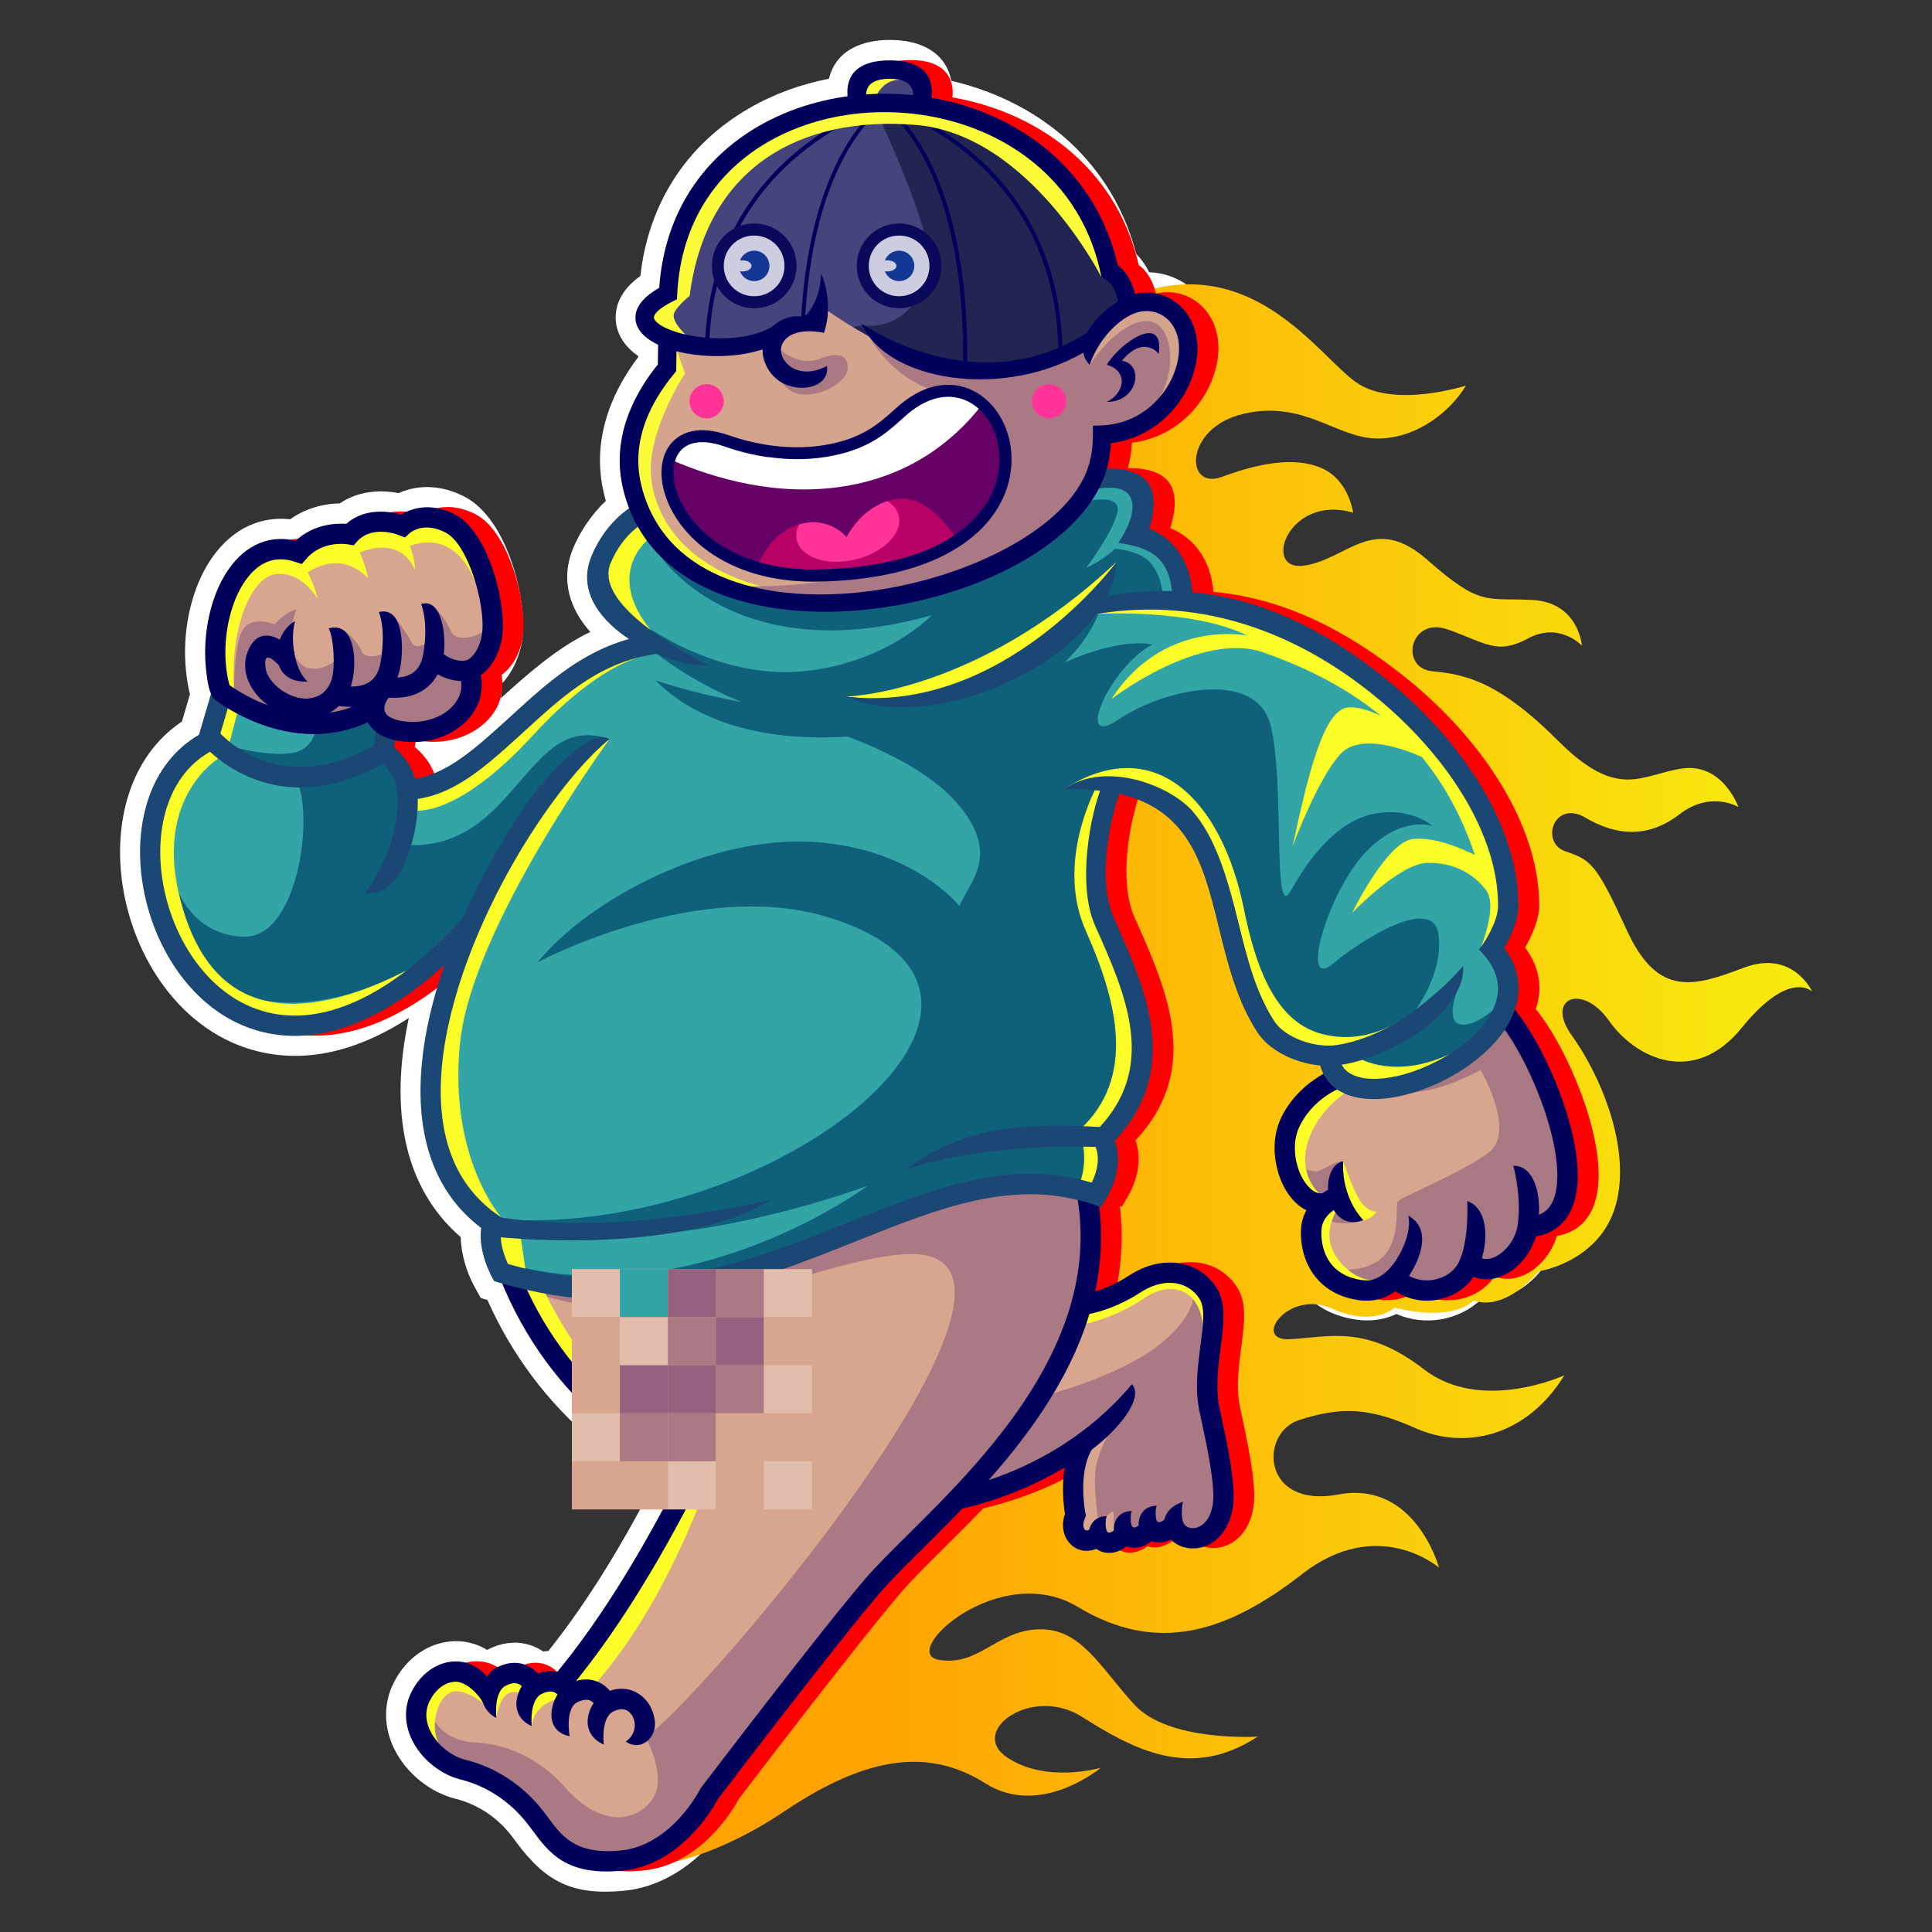 <?xml version="1.0" encoding="UTF-8"?>
<svg id="Layer_2" xmlns="http://www.w3.org/2000/svg" xmlns:xlink="http://www.w3.org/1999/xlink" viewBox="0 0 240 240">
  <rect x="0" y="0" width="240" height="240" fill="#333333" stroke="none"/>
  <defs>
    <style>
      .cls-1 {
        fill: #0f617b;
      }

      .cls-1, .cls-2, .cls-3, .cls-4, .cls-5, .cls-6, .cls-7, .cls-8, .cls-9, .cls-10, .cls-11, .cls-12, .cls-13, .cls-14, .cls-15, .cls-16, .cls-17, .cls-18, .cls-19, .cls-20, .cls-21, .cls-22 {
        fill-rule: evenodd;
      }

      .cls-2, .cls-23 {
        fill: #d8a58e;
      }

      .cls-3 {
        fill: red;
      }

      .cls-24 {
        fill: #e2bdac;
      }

      .cls-4 {
        fill: #fdfd29;
      }

      .cls-5 {
        fill: #fffefd;
      }

      .cls-6 {
        fill: #cdcde0;
      }

      .cls-7 {
        fill: #fff;
      }

      .cls-8 {
        fill: #606;
      }

      .cls-9 {
        fill: #222551;
      }

      .cls-10 {
        fill: #b80066;
      }

      .cls-25, .cls-13 {
        fill: #33a5a6;
      }

      .cls-11 {
        fill: #0a095b;
      }

      .cls-12 {
        fill: #a87982;
      }

      .cls-14, .cls-26 {
        fill: #ab7983;
      }

      .cls-15 {
        fill: #ff3398;
      }

      .cls-16 {
        fill: #d5a48d;
      }

      .cls-17 {
        fill: #46447c;
      }

      .cls-27 {
        fill: #94627e;
      }

      .cls-18 {
        fill: #fcfc3a;
      }

      .cls-19 {
        fill: url(#linear-gradient);
      }

      .cls-20 {
        fill: #00005c;
      }

      .cls-21 {
        fill: #133795;
      }

      .cls-22 {
        fill: #1a4773;
      }
    </style>
    <linearGradient id="linear-gradient" x1="79.72" y1="133.62" x2="225.11" y2="133.62" gradientUnits="userSpaceOnUse">
      <stop offset=".19" stop-color="#ffa303"/>
      <stop offset="1" stop-color="#f7ec0f"/>
    </linearGradient>
  </defs>
  <path class="cls-5" d="M140.44,194.75c-.82.43-1.73.67-2.7.66-.64,0-1.27-.12-1.85-.35-.31.05-.64.08-.97.08-1.08,0-2.11-.34-2.99-.96-.82-.57-1.46-1.37-1.87-2.28-.56-1.27-.64-2.69-.33-4.03-.06-.44-.1-.89-.14-1.34-.88.42-1.78.81-2.69,1.17-1.99.79-4.03,1.45-6.11,1.97-1.48,1.55-2.99,3.07-4.48,4.55-1.7,1.69-3.49,3.41-5.05,5.22-4.01,4.66-7.83,9.68-11.6,14.54-2.8,3.61-5.6,7.24-8.37,10.88-2.76,5.04-7.85,9.44-13.71,10.01-6.39.62-9.75-1.03-13.44-6.02-.22-.29-.44-.59-.66-.88-.87-1.11-1.93-2.09-3.11-2.86-1.15-.75-2.42-1.32-3.76-1.65-.8-.2-1.58-.5-2.31-.87-1.98-1.01-3.73-2.61-4.88-4.52-1.31-2.17-1.82-4.7-1.2-7.19.16-.65.4-1.28.71-1.88,1-1.98,2.6-3.63,4.66-4.5,1-.42,2.09-.64,3.17-.63,1.13.02,2.23.29,3.24.8.18.09.35.19.51.29.64-.34,1.32-.6,2.02-.75,1.55-.33,3.11-.12,4.49.66.15.09.31.18.45.28.22-.03.43-.05.65-.06,5.06-6.33,9.41-13.67,13.12-20.84-2.65-1.5-5.16-3.24-7.49-5.2-5.72-4.8-10.18-10.76-13.2-17.56l-.82-.24-.75-1.34c-1-1.81-1.7-4.08-1.75-6.23-.89-.77-1.72-1.61-2.46-2.52-5.67-6.92-5.77-16.31-3.99-24.7-5.62,3.64-12.04,5.78-18.72,4.15-4.72-1.15-8.65-4.05-11.55-7.89-2.77-3.66-4.57-8.15-5.27-12.68-1.18-7.6.74-15.97,7.36-20.41l1-3.4c-.24-.86-.36-1.76-.46-2.59-.39-3.3-.03-6.86,1.04-10.01.63-1.84,1.53-3.64,2.76-5.15,1.3-1.61,2.94-2.88,4.91-3.54,1.37-.46,2.78-.59,4.19-.43,1.79-1.28,3.95-1.94,6.16-1.97,2.14-1.46,4.78-1.77,7.31-1.28,2.63-1.19,5.57-.92,8.18.43,2.81,1.46,4.61,4.7,5.67,7.57,1.09,2.95,2.01,7.33,1.48,10.43-.34,1.95-1.14,3.78-2.47,5.2,0,.43-.01.86-.07,1.28-.02.19-.05.38-.09.57,3.63-3.29,7.02-6.25,11.12-8.24-2.54-2.85-3.78-6.47-2.11-10.45.82-1.96,2.27-4.18,4.04-5.83-.12-.4-.22-.82-.31-1.24-1.12-5,.08-9.89,2.7-14.22.5-.83,1.05-1.63,1.63-2.4v-.13c-.21-.15-.42-.3-.62-.47-1.55-1.3-2.43-3.1-2.12-5.13.29-1.86,1.53-3.29,3.01-4.35.99-8.9,5.64-16.28,13.49-20.82,3.07-1.78,6.45-3,9.94-3.68,0-.04.02-.08.03-.12.91-3.52,4.22-4.7,7.54-4.7s6.63,1.18,7.54,4.7c.03.13.06.25.09.38,1.49.35,2.96.79,4.4,1.33,9.25,3.48,16.08,10.57,18.57,20.19.65.64,1.19,1.42,1.6,2.26.89.03,1.77.19,2.61.49,1.41.5,2.65,1.35,3.63,2.47,2.74,3.13,2.83,7.44,1.42,11.18-1.03,2.73-2.89,5.16-5.25,6.87-.94.68-1.95,1.25-3.01,1.68,2.82,1.21,4.26,3.76,3.57,7.82,2.45,1.62,3.98,4.08,4.65,6.95,8.44,1.23,16.07,5.16,23.37,11.04,7.75,6.24,15.1,15.44,16.98,25.43.29,1.56.46,3.14.46,4.72,0,1.72-.59,3.52-1.36,5.13,1.3,2.32,1.67,4.78,1.17,7.21,2.76,3.73,5.11,9.26,6.28,13.27.82,2.8,1.43,5.94,1.27,8.87-.18,3.21-1.34,6.23-4.19,7.95-.51.31-1.05.56-1.6.75-.48,1.04-1.12,2-1.9,2.84-.87.93-1.91,1.71-3.07,2.22-1.17.52-2.44.75-3.71.63-1.37,1.34-3.16,2.22-5.05,2.55-1.87.32-3.82.1-5.56-.66-1.01.48-2.12.75-3.32.79-.53.02-1.07-.01-1.6-.08-2.75-.38-5.21-1.59-6.97-3.77-1.73-2.15-2.52-4.97-2.36-7.71.02-.41.08-.82.17-1.21-.7-.65-1.29-1.42-1.76-2.24-.84-1.44-1.38-3.1-1.59-4.75-.28-2.13-.04-4.35.86-6.32.64-1.4,1.66-2.84,2.89-4.09-.13-.05-.27-.11-.4-.16-2.04-.87-3.97-2.24-5.2-4.12-2.74-4.22-3.94-8.99-5.12-13.8-1.55-6.34-2.8-11.74-8.28-14.03-.92,3.71-1.27,8.49-.06,11.21,4.51,10.08,8.42,20.04.61,29.4.49,2.76-.33,5.59-1.78,8l-.3.49c.15,1.8.16,3.56.04,5.29l.16-.1c2.26-1.36,4.89-2.02,7.5-1.61,2.6.41,4.84,1.85,6.29,4.06l.07.11.03.07s.06.08.1.15c1.62,2.69,1.14,5.99.75,8.94-.27,2.03-.62,4.48-.19,6.5l.15.69c.7,3.27,1.48,6.74,1.67,10.08.19,3.35-.88,6.84-3.84,8.72-1.15.73-2.49,1.12-3.85,1.09-1.07-.02-2.1-.3-3.02-.81-.34.06-.7.1-1.06.09-.14,0-.27,0-.41-.02-.82.43-1.73.67-2.7.66-.14,0-.27,0-.41-.02Z"/>
  <g>
    <g>
      <path class="cls-19" d="M79.72,231.9s7.34.08,17.78-6.93c10.44-7.01,18.05-7.76,24.92-3.43,6.86,4.33,14.32-1.94,14.32-1.94,0,0-6.76,1.99-11.64-1.29-4.87-3.28,3.08-8.95,9.25-5.07,6.17,3.88,13.43,8.06,21.88,2.49,0,0-11.04.7-15.32-3.98-4.28-4.68-6.66-9.55-11.94-9.35-5.27.2-7.41,4.67-12.38,3.78-4.97-.89,7.56-12.43,17.31-6.56,9.75,5.87,18.4,3.28,27.85-4.08,9.45-7.36,17.01-.8,17.01-.8,0,0-2.95-10.88-12.5-9.09-9.55,1.79-9.85-7.66-4.87-9.25,4.97-1.59,8.47-1.68,14.44,1.01,5.97,2.69,13.73,1.19,18.5-6.57,0,0-10.3,4.78-17.46-.75-7.16-5.52-11.64-4.03-16.56-3.73-4.92.3-.3-6.22,5.07-3.83,5.37,2.39,7.86-.1,7.86-.1,0,0,6.81,1.95,9.85-.9,0,0,3.33,1.76,8.11-3.62,0,0,7.6-1.14,9.54-8.31,1.94-7.16-2.09-16.27-5.47-20.94-3.38-4.68,1.29-6.57,4.58-1.89,3.28,4.68,10.55,8.26,16.52.9,5.97-7.36,8.75-4.48,8.75-4.48,0,0-2.39-5.27-8.46-2.99-6.07,2.29-10.67,3.85-14.55-4.6-3.88-8.46-4.48-8.75-7.66-9.85-3.18-1.09-1.39-6.47,2.49-4.18,3.88,2.29,7.82,2.56,11.7-.42,3.88-2.99,7.31-.9,7.31-.9,0,0-1.94-5.52-7.01-4.78-5.07.75-7.91,4.03-15.37-3.43-7.46-7.46-11.59-8.26-15.67-8.66-4.08-.4-2.78-6.87,1.99-5.17,4.78,1.69,6.07,3.18,9.95,1.09,3.88-2.09,6.67.9,6.67.9,0,0-.4-5.37-6.17-5.67-5.77-.3-6.37.89-13.03-4.98-6.67-5.87-9.91-.08-15.29.71-5.37.8-1.99-8.96,6.07-6.57,0,0-.51-4.04-3.9-5.53-3.38-1.49-7.86-.6-12.44,1.09-4.58,1.69-4.68-6.17,2.79-7.86,7.46-1.69,11.44,2.98,16.42,3.08,4.98.1,9.25-3.38,11.14-6.57,0,0-8.95,2.89-13.63-.4-4.68-3.28-12.62-15.96-27.16-11.07l-61.58,195.45Z"/>
      <path class="cls-3" d="M84.91,187.49h-11.31v-14.45c-3.53-3.84-6.5-8.38-8.67-13.61l-.48-.14-.49-.15-.25-.45s-1.79-3.13-1.37-6.16c-1.18-.9-2.21-1.89-3.09-2.96-5.09-6.22-5.35-15.17-3.07-24.36.44-1.78.98-3.58,1.6-5.37-8.68,7.92-16.4,9.85-22.57,8.34-4.17-1.02-7.61-3.6-10.15-6.97-2.51-3.32-4.16-7.42-4.8-11.56-1.14-7.36.92-14.86,7.02-18.41l1.49-5.08c-.39-.87-.52-2.1-.6-2.82-.35-2.95-.01-6.15.93-8.91.56-1.66,1.35-3.17,2.33-4.39,1.04-1.28,2.3-2.25,3.77-2.75,1.24-.42,2.61-.5,4.08-.14,2.25-2.11,5.05-2.2,6.29-2.11,2.34-2.08,5.46-1.53,6.82-1.15,1.09-.67,3.5-1.65,6.7,0,1.93,1,3.46,3.47,4.47,6.21,1.2,3.25,1.73,7.03,1.36,9.14-.45,2.58-1.7,3.94-2.62,4.61.13.68.15,1.34.06,1.98-.17,1.35-.79,2.57-1.71,3.56-.89.95-2.07,1.71-3.41,2.19-1.43.51-3.06.7-4.74.49-.3-.04-.58-.09-.84-.15l-.13.88c.81.67,2.06,1.96,2.62,3.89,4.04-.65,7.49-3.78,11.26-7.2,4.29-3.89,8.8-8.34,15.29-10.16-3.68-2.44-6.42-6.07-4.63-10.34,1.39-3.31,3.49-5.11,4.68-5.91-.33-.84-.6-1.73-.82-2.67-.86-3.83-.23-8.04,2.4-12.38h0c.56-.93,1.22-1.87,1.98-2.81l.04-2.43c-.6-.28-1.12-.6-1.53-.95-.94-.79-1.42-1.74-1.25-2.83.17-1.1,1.06-2.23,2.92-3.29.68-9.5,5.62-16.2,12.36-20.09,3.34-1.93,7.12-3.17,11.04-3.71-.17-1.68.3-4.46,5.22-4.46s5.41,2.99,5.2,4.64c2.03.35,4.02.89,5.94,1.61,8.16,3.07,14.96,9.47,17.21,19.21,1.29.95,1.87,2.44,2.14,3.55.11-.03.21-.05.31-.07,1.1-.2,2.19-.1,3.17.25.99.35,1.87.95,2.58,1.76,1.67,1.91,2.34,4.99.96,8.65-.82,2.15-2.31,4.23-4.38,5.73-1.56,1.13-3.45,1.94-5.62,2.21-.05.94-.19,2.01-.51,3.14,4.93,0,6.87,2.21,5.27,7.47,1.88.77,4.91,2.8,5.36,7.91,8.67.82,16.44,4.67,23.97,10.73,8.23,6.63,14.48,15.41,16.09,23.95.27,1.44.41,2.86.41,4.26,0,1.92-1.09,4.1-1.75,5.26,1.91,2.57,2.16,5.19,1.32,7.64,2.3,2.75,5.08,8.16,6.62,13.41.83,2.83,1.31,5.65,1.17,8.02-.15,2.63-1.04,4.78-2.99,5.96-.63.38-1.35.65-2.18.79-.36,1.23-1.03,2.34-1.85,3.23-.66.71-1.44,1.28-2.26,1.64-.87.39-1.8.54-2.72.4-.31-.05-.61-.13-.91-.25-.2.3-.42.57-.66.83-1.02,1.07-2.41,1.78-3.89,2.03-1.47.25-3.04.07-4.45-.64-.26-.13-.5-.27-.74-.43-.91.69-2.01,1.12-3.34,1.16-.38.01-.78,0-1.18-.06-2.47-.34-4.21-1.44-5.37-2.87-1.43-1.77-1.92-4.03-1.81-5.99.05-.9.31-1.66.67-2.3-1.02-.48-1.92-1.4-2.6-2.56-.64-1.09-1.09-2.43-1.28-3.82-.22-1.66-.05-3.41.65-4.95,1.36-2.98,3.75-4.73,5.31-5.61-.16-.32-.29-.67-.4-1.04-1.25-.12-2.54-.44-3.72-.94-1.69-.72-3.18-1.81-4.08-3.19-2.56-3.94-3.69-8.55-4.79-13.04-1.83-7.48-3.58-14.59-12.37-16.57-1.38,3.87-2.62,11.03-.68,15.37,4.07,9.1,8.43,18.85.13,27.72.48,1.32.9,3.93-1.17,7.37l-.52.87-.25-.08c.44,3.68.22,7.21-.5,10.57,1.1-.33,2.6-.94,4.24-2.01l.38-.23c1.95-1.17,3.99-1.56,5.8-1.27,1.89.3,3.52,1.32,4.59,2.96.04.08.1.16.15.24,1.13,1.88.79,4.44.41,7.33-.31,2.36-.66,4.98-.16,7.34l.15.69c.71,3.33,1.45,6.81,1.62,9.69.18,3.31-1.08,5.45-2.68,6.47-.77.49-1.63.72-2.46.7-.86-.02-1.69-.3-2.37-.84-.09-.07-.18-.15-.26-.24-.5.25-1,.36-1.48.36-.32,0-.63-.06-.92-.16-.72.57-1.48.81-2.18.81-.33,0-.64-.06-.92-.16-.72.57-1.48.81-2.18.81-.59,0-1.13-.19-1.58-.5h-.01c-.42.16-.83.24-1.22.23-.59,0-1.13-.19-1.58-.5-.44-.31-.79-.74-1.02-1.25-.35-.79-.42-1.79-.06-2.84-.14-.88-.44-3.27-.04-5.75-2,1.19-4.1,2.22-6.27,3.08-2.09.83-4.24,1.5-6.44,2.03-1.74,1.82-3.43,3.5-4.99,5.04-2.07,2.05-3.89,3.86-5.18,5.37-5.24,6.09-19.19,24.37-20.18,25.69-.53,1-4.6,8.18-11.85,8.88-6.98.68-9.12-2.22-11.19-5.01-.21-.29-.43-.58-.71-.93-1.03-1.31-2.28-2.47-3.71-3.41-1.36-.89-2.87-1.57-4.52-1.98-.61-.15-1.21-.38-1.78-.67-1.56-.79-2.97-2.07-3.88-3.58-.95-1.58-1.38-3.43-.92-5.29.11-.45.28-.91.51-1.36.83-1.64,2.06-2.76,3.41-3.33.7-.3,1.43-.44,2.16-.43.75.01,1.47.19,2.14.53.62.32,1.19.77,1.68,1.37.31-.48.7-.87,1.12-1.1.49-.26.95-.42,1.39-.52,1.09-.23,2.01-.02,2.74.39.41.23.75.52,1.02.84.23-.09.46-.15.67-.2.64-.14,1.23-.12,1.75,0,5.11-6.2,9.62-13.65,13.12-20.2Z"/>
      <g>
        <g>
          <path class="cls-2" d="M129.69,174.06c2.17-3.41,3.99-7.08,5.16-10.99l.09-.29.29-.06c.72-.15,1.84-.44,3.15-.99.93-.39,1.95-.91,3.01-1.61.09-.06.21-.13.31-.19.74-.45,1.5-.75,2.23-.92.77-.18,1.52-.2,2.22-.09.66.11,1.28.34,1.83.69.54.35,1.01.81,1.38,1.38.03.05.08.14.12.18.39.66.5,1.57.48,2.63-.03,1.01-.18,2.16-.34,3.38h0c-.33,2.53-.7,5.33-.13,8.02l.15.71c.7,3.26,1.42,6.65,1.57,9.36.06,1.12-.07,2.04-.34,2.77-.32.88-.83,1.5-1.41,1.87-.21.13-.43.23-.65.3-.23.07-.46.1-.69.1-.21,0-.42-.04-.61-.11-.19-.07-.38-.17-.54-.3-.36-.29-.57-.8-.65-1.42-.04-.34-.04-.72,0-1.13-.24.14-.44.29-.6.45-.33.33-.52.7-.58,1.07l-.03.18-.14.12c-.16.13-.31.23-.45.3-.18.08-.35.12-.51.12-.08,0-.16-.01-.23-.03h0c-.07-.03-.14-.06-.2-.1-.07-.05-.14-.12-.2-.19-.05-.06-.09-.14-.13-.22-.1-.22-.17-.68-.16-1.14v-.27c-.3.1-.54.28-.72.5-.25.32-.38.73-.38,1.14l.03.44-.21.17c-.14.11-.28.2-.42.26-.16.07-.32.11-.47.11-.08,0-.15-.01-.23-.03h-.01c-.07-.03-.14-.06-.2-.11-.08-.05-.14-.12-.2-.19-.04-.06-.08-.13-.12-.22-.1-.21-.17-.69-.17-1.15v-.27c-.3.1-.54.28-.72.5-.25.32-.38.73-.38,1.14l.03.44-.21.17c-.14.11-.29.2-.42.26-.16.07-.33.11-.48.1-.08,0-.16-.01-.23-.03-.08-.02-.15-.06-.21-.1-.08-.05-.15-.12-.2-.19-.05-.07-.09-.14-.13-.22-.1-.22-.17-.68-.16-1.14v-.27c-.18.06-.34.15-.47.25-.3.24-.5.58-.58.95l-.05.23-.21.11c-.09.05-.18.08-.27.11-.1.03-.2.04-.3.04-.08,0-.16-.01-.23-.03-.07-.02-.15-.06-.21-.1-.08-.05-.15-.12-.2-.2-.05-.06-.09-.14-.13-.23-.1-.22-.14-.49-.12-.78.02-.25.09-.52.21-.81l.09-.21-.04-.22c-.03-.14-.99-5.09.86-8.23l.05-.09.08-.06c.54-.4,1.07-.84,1.58-1.29,1.23-1.11,2.34-2.37,3-3.52.44-.77.68-1.47.6-2-1.98,2.26-4.19,4.25-6.59,5.96-2.69,1.92-5.6,3.48-8.68,4.7l-1.12.43-1.14.4-1.76.59,1.23-1.39c2.56-2.88,5.08-6.05,7.25-9.48h0ZM113.12,191.02c9.42-9.34,24.12-23.93,21.26-42.03l-.05-.33-.32-.08c-4.64-1.14-9.18-.83-13.76.26-4.55,1.08-9.14,2.92-13.94,4.84-5.83,2.33-11.95,4.78-18.64,6.18-6.68,1.39-13.94,1.74-22.09-.1l-.99-.23.43.92c1.39,2.99,3.07,5.73,4.98,8.22,1.98,2.59,4.22,4.9,6.64,6.93,1.34,1.13,2.75,2.17,4.22,3.14,1.49.98,3.03,1.87,4.6,2.67l.45.23.22-.45c2.21-4.53,3.68-8,4.22-9.3.53.53.51,1.56.15,2.89-.49,1.83-1.6,4.19-2.81,6.67-1.85,3.82-4.23,8.43-7.02,13.16-2.79,4.73-5.99,9.58-9.48,13.88l-.97,1.2c.6-.16,1.2-.34,1.8-.48.45-.1.87-.11,1.25-.05.42.06.81.2,1.14.39.19.11.36.23.51.36.17.14.32.3.45.46l.22.27.33-.11c.6-.21,1.17-.27,1.69-.21.56.06,1.07.26,1.51.56.25.17.47.36.66.57.2.22.38.47.53.74.14.25.26.53.35.82.09.29.15.59.18.89.06.61-.09,1.16-.38,1.58-.15.23-.35.42-.57.56-.21.13-.45.22-.7.24-.18.02-.38,0-.58-.05.18-.2.32-.42.44-.65.24-.5.33-1.04.28-1.54-.02-.19-.06-.39-.12-.57-.06-.18-.13-.36-.23-.53-.09-.16-.19-.31-.31-.44-.12-.13-.25-.25-.39-.35-.32-.21-.71-.33-1.15-.31-.37.01-.79.13-1.23.36-.65.34-1.02,1-1.22,1.73-.18.64-.22,1.35-.22,1.91-.55-.42-.84-.95-.93-1.49-.11-.62.01-1.29.27-1.88.1-.22.21-.43.35-.62l.22-.33-.27-.29c-.06-.07-.13-.13-.2-.19-.07-.05-.15-.11-.23-.16-.18-.1-.4-.18-.64-.21-.21-.02-.44-.01-.69.04-.14.03-.28.07-.43.13-.13.05-.28.12-.43.2-.67.35-1.01,1.03-1.18,1.78-.16.74-.15,1.56-.1,2.16-.09-.04-.18-.09-.26-.14-.43-.27-.69-.65-.82-1.07-.14-.46-.13-.98-.03-1.49.11-.53.32-1.06.6-1.51l.21-.34-.28-.28s-.11-.1-.19-.16c-.07-.05-.14-.1-.21-.14-.18-.1-.4-.18-.64-.21-.21-.02-.44-.01-.69.04-.14.03-.28.07-.43.13-.13.05-.27.12-.43.2-.65.34-1.03.98-1.24,1.69-.19.62-.24,1.3-.25,1.85-.49-.39-.75-.88-.85-1.4-.11-.63.02-1.31.28-1.91.08-.18.17-.35.27-.51l.21-.34-.28-.28-.18-.16c-.06-.05-.13-.09-.2-.13-.18-.1-.4-.18-.64-.21-.21-.02-.44-.01-.69.04-.13.03-.28.07-.43.13-.13.05-.28.12-.43.2-.65.34-1.02.99-1.23,1.7-.17.58-.22,1.22-.22,1.75l-.11-.11c-.24-.26-.41-.56-.51-.86v-.03c-.29-.65-.94-1.47-1.71-2.08-.67-.53-1.44-.92-2.14-.94-.22,0-.45.02-.68.06-.22.04-.44.12-.67.21-.47.2-.93.51-1.35.94-.38.39-.74.87-1.03,1.45-.08.15-.15.31-.21.46-.06.16-.11.32-.15.48-.16.62-.16,1.26-.05,1.88.12.65.38,1.29.73,1.88.36.59.81,1.14,1.33,1.61.52.48,1.11.89,1.73,1.21.23.11.46.22.68.3.22.08.45.16.68.21.92.23,1.81.54,2.66.91.87.38,1.7.83,2.48,1.35.8.52,1.55,1.11,2.25,1.75.71.65,1.36,1.36,1.95,2.1l.75.99c1.73,2.34,3.53,4.76,9.37,4.2,2.24-.22,4.14-1.18,5.67-2.36,2.92-2.25,4.53-5.34,4.63-5.55l.04-.07.05-.07c.58-.76,14.93-19.59,20.3-25.83.67-.78,1.47-1.63,2.36-2.54.89-.92,1.88-1.9,2.94-2.94Z"/>
          <path class="cls-13" d="M45.12,124.51c-4.5,2.19-8.54,2.58-12.01,1.73-1.78-.44-3.42-1.2-4.89-2.22-1.57-1.08-2.95-2.45-4.12-4-1.14-1.51-2.09-3.2-2.83-4.98-.75-1.82-1.29-3.74-1.59-5.67-.54-3.46-.3-6.94.8-9.91,1.02-2.74,2.78-5.05,5.36-6.51l.32-.18.27.25c1.6,1.48,4.92,3.92,9.72,4.27,3.1.22,6.83-.44,11.12-2.81l.3-.17.26.22c.4.34.93.89,1.35,1.66.3.55.53,1.22.62,2,.1.91.11,1.95-.01,3.11-.11.99-.32,2.08-.67,3.24-.32,1.05-.76,2.17-1.34,3.34-.41.83-.89,1.69-1.46,2.57.86-.12,1.58-.55,2.19-1.24.86-.98,1.52-2.45,2.06-4.22.31-1.02.52-1.99.65-2.91.15-1.02.2-1.96.18-2.82v-.44s.42-.07.42-.07c4.62-.69,8.32-4.05,12.36-7.71l1-.91c4.45-4.06,9.25-8.45,16.34-9.39l.14-.02.12.05c1.19.51,2.37.89,3.42,1.12l.53.11c-2.44-1.39-5.02-3.04-7.01-4.8-2.66-2.35-4.31-4.91-3.36-7.37h0c.46-1.11,1-2,1.54-2.73.74-.99,1.49-1.66,2.05-2.08l.45-.34.28.49c1.76,3.1,4.41,5.43,7.62,7.09,5.42,2.79,12.43,3.66,19.5,3.03,7.08-.62,14.21-2.74,19.81-5.91,4.3-2.43,7.7-5.49,9.49-8.95l.12-.23.25-.04c1.18-.18,2.12-.13,2.83.09.8.25,1.34.72,1.63,1.35.28.6.33,1.33.19,2.13-.17,1-.65,2.13-1.35,3.3,1.64.3,3,.73,4.06,1.56,1.24.97,2.02,2.43,2.27,4.77l.06.56h-.57c-1.27-.05-2.57-.01-3.9.09-1.32.1-2.67.27-4.04.51l-.96.17.43-.88c.33-.67.59-1.36.78-2.05l.07-.27c-2.28,2.69-7.69,8.43-15.21,12.17-3.9,1.94-8.36,3.35-13.25,3.54,3.63.45,7.76-.12,11.73-1.43,5.93-1.95,11.5-5.54,14.57-9.79l.12-.17.2-.03c6.19-1.04,12.18-.59,17.85,1.06,6.03,1.75,11.69,4.88,16.87,9.04,4.02,3.24,7.54,6.99,10.23,10.97,2.58,3.81,4.4,7.83,5.14,11.78.12.65.22,1.3.28,1.95.06.66.09,1.3.09,1.93,0,2.15-1.84,4.86-1.87,4.91-.11.17-.24.34-.36.5l.4.45c1.14,1.31,1.7,2.66,1.8,3.99.11,1.48-.35,2.91-1.19,4.24-.68,1.08-1.61,2.11-2.7,3.03-1.14.98-2.46,1.85-3.86,2.58-1.37.72-2.8,1.29-4.19,1.69-1.37.39-2.72.6-3.94.61-1.03,0-1.96-.15-2.73-.48-.75-.33-1.35-.83-1.73-1.52l-.34-.62.7-.11c1.05-.17,2.4-.51,3.9-1.08,1.25-.47,2.6-1.1,3.98-1.91,2.05-1.2,3.93-2.77,5.2-4.44.74-.97,1.27-1.98,1.5-2.95-.85.91-1.85,1.83-2.87,2.7-1.65,1.4-3.36,2.65-4.6,3.38-1.47.86-2.88,1.5-4.15,1.95-1.6.57-2.98.86-3.93.93-.72.06-1.49,0-2.26-.13-.77-.14-1.55-.37-2.29-.68-.69-.29-1.33-.65-1.87-1.06-.53-.4-.98-.86-1.3-1.36-1.19-1.83-2.06-3.86-2.76-5.98-.7-2.11-1.23-4.28-1.76-6.43-.74-3-1.47-5.64-2.35-7.92-.87-2.24-1.89-4.13-3.2-5.66-1.48-1.73-4.57-3.45-7.88-4.03-1.94-.34-3.96-.28-5.76.41h.2c.78.03,1.57.1,2.36.2l.61.08-.21.58c-.8,2.24-1.56,5.74-1.69,9.21-.1,2.63.17,5.23,1.06,7.21,1.88,4.21,3.83,8.56,4.41,12.87.59,4.38-.22,8.68-3.92,12.65l-.16.17h-.23c-5.31-.29-9.52-.26-13.3.48-2.73.54-5.24,1.45-7.77,2.9,2.45-.62,4.99-1.05,7.42-1.34,6-.73,11.37-.63,13.16-.57h.31s.13.3.13.3c.18.41.42,1.19.3,2.3-.08.72-.3,1.57-.78,2.57l-.19.38-.4-.12c-5.05-1.49-9.9-1.31-14.77-.24-4.9,1.07-9.83,3.04-14.98,5.11-6.03,2.41-12.39,4.96-19.4,6.29-7.04,1.33-14.72,1.44-23.35-1.04l-.22-.06-.1-.2c-.16-.34-.39-.86-.58-1.48-.19-.62-.35-1.33-.37-2.05l-.02-.56.56.05c3.31.3,11.49.81,19.65-.32,3.57-.5,7.14-1.31,10.28-2.59-2.98.58-6.64,1.19-10.68,1.61-5.95.62-12.72.82-19.3-.17l-.11-.02-.49-.34c-.65-.45-1.25-.93-1.8-1.43-.56-.52-1.08-1.07-1.55-1.64-2.2-2.68-3.39-5.96-3.81-9.6-.47-4.02.02-8.47,1.14-13,1.03-4.16,2.6-8.38,4.47-12.4,2.07-4.44,4.51-8.65,7.02-12.28,1.42-2.06,2.87-3.93,4.26-5.55,1.14-1.32,2.26-2.46,3.31-3.4-.74.08-1.71.65-2.73,1.45-2.36,1.84-4.91,4.91-6.09,6.63-1.44,2.09-2.87,4.37-4.22,6.78-1.28,2.29-2.49,4.7-3.59,7.18l-.03.07-.06.06c-4.58,5.04-8.87,8.33-12.8,10.24h0ZM46.39,89.94c-.11-.14-.21-.29-.29-.44l-.22-.41-.42.19c-3.57,1.65-7.09,1.65-10.06,1.03-2.99-.63-5.43-1.89-6.85-2.75l-.55-.34-1.18,4.03.2.21c.89.92,3.07,2.85,6.41,3.78,3.32.93,7.79.86,13.25-2.19l.22-.12.32-2.23c-.16-.13-.31-.25-.46-.38-.14-.13-.27-.26-.37-.39Z"/>
          <path class="cls-1" d="M186.22,124.84c-.2.61-.5,1.2-.86,1.77-.68,1.08-1.61,2.11-2.7,3.03-1.14.98-2.46,1.85-3.86,2.58-1.37.72-2.8,1.29-4.19,1.69-1.37.39-2.72.6-3.94.61-1.03,0-1.96-.15-2.73-.48-.75-.33-1.35-.83-1.73-1.52l-.34-.62.7-.11c1.05-.17,2.4-.51,3.9-1.08,1.25-.47,2.6-1.1,3.98-1.91,2.05-1.2,3.93-2.77,5.2-4.44l.09-.12,1.22-.98s-1.61,4.09.88,4.03c1.39-.03,3.12-1.32,4.38-2.44h0ZM81.46,84.55c7.02,7.02,18.04,7.35,23.85,6.95,4.39,1.66,10.08,4.35,13.4,8.07,5.96,6.68,1.46,10.21.49,13,0,0-5.69-7.26-18.29-7.99-12.6-.73-27.57,6.94-34.14,14.97,0,0,20.08-10.77,36.52-5.48,30.26,9.75-6.97,39.45-40.63,37.42,0,0,.89.27,2.47.6,5.65.56,11.32.34,16.4-.19,4.04-.42,7.7-1.04,10.68-1.61-3.14,1.28-6.71,2.1-10.28,2.59-1.68.23-3.36.4-4.99.5,2.29.03,4.76-.07,7.34-.37,11.92-1.39,23.52-5.71,23.52-5.71,0,0-21.58,16.06-44.65,9.72-.21-.06-.42-.11-.62-.16.06.14.12.27.17.38l.1.2.22.06c8.64,2.47,16.32,2.37,23.35,1.04,7.02-1.33,13.37-3.87,19.4-6.29,5.15-2.06,10.08-4.03,14.98-5.11,4.86-1.07,9.72-1.25,14.77.24l.4.12.19-.38c.48-.99.7-1.85.78-2.57.12-1.11-.12-1.89-.3-2.3l-.13-.29h-.31c-1.79-.07-7.16-.17-13.16.56-2.43.29-4.97.72-7.42,1.34,2.54-1.45,5.04-2.36,7.77-2.9,3.78-.74,8-.77,13.3-.5h.23s.16-.16.16-.16c3.69-3.97,4.51-8.27,3.92-12.65-.58-4.31-2.53-8.67-4.41-12.87-.89-1.98-1.15-4.58-1.06-7.21.13-3.47.89-6.96,1.69-9.21l.21-.58-.61-.08c-.79-.11-1.59-.17-2.36-.2h-.2c1.8-.7,3.82-.76,5.76-.42,3.32.58,6.4,2.3,7.88,4.03,1.31,1.53,2.33,3.42,3.2,5.66.88,2.27,1.61,4.91,2.35,7.92.53,2.15,1.06,4.32,1.76,6.43.7,2.12,1.57,4.15,2.76,5.98.33.5.77.96,1.3,1.36.54.41,1.18.77,1.87,1.06.73.31,1.51.54,2.29.68.77.14,1.54.18,2.26.13.95-.07,2.33-.36,3.93-.93,1.26-.45,2.68-1.09,4.15-1.95.8-.47,1.8-1.16,2.85-1.96l-.65-.13s3.49-4.73,2.76-9.38c-.73-4.65-9.04.39-13.14,3.76s-.64-8.75,3.92-13.67c4.56-4.92,8.48-3.46,8.48-3.46,0,0-2.55-2.37-7.11-1.55-4.56.82-8.11,5.31-10.48,9.59-2.37,4.28-.66-14.04-2.58-20.78-1.91-6.75-13.25-4.28-18.84-.48-5.59,3.81-1.05-6.56,4.21-9.32,0,0-3.53-1.04-10.88,2.21,3.57-3.44,4.38-6.61,4.38-6.61h0s-.48.08-.48.08l-.2.03-.12.17c-3.07,4.26-8.64,7.84-14.57,9.79-3.97,1.31-8.1,1.88-11.73,1.43,4.89-.19,9.36-1.6,13.25-3.54,7.51-3.74,12.93-9.47,15.21-12.17l-.07.27c-.19.69-.45,1.38-.78,2.05l-.43.88.96-.17c1.37-.24,2.72-.41,4.04-.51.92-.07,1.83-.11,2.72-.11,0,0-.07-2.14-1.41-3.83-1.33-1.69-4.5-1.87-4.5-1.87,0,0-1.87,1.67-3.6,2.36,0,0,3.46-4.58,3.89-6.99.35-1.98-2.7-1.51-3.82-1.28-1.92,2.71-4.84,5.11-8.36,7.1-5.6,3.17-12.72,5.29-19.81,5.91-7.07.62-14.08-.24-19.5-3.03-1.79-.92-3.4-2.06-4.79-3.41l-.6.11s9.32,14.41,33.79,7.49c0,0-5.62,6-16.1,6.97-10.48.97-19.55-5.75-19.55-5.75l.4.94c1.64,1.23,3.49,2.38,5.27,3.39l-.53-.11c-1.05-.23-2.23-.62-3.42-1.12l-.12-.05-.14.02-.14.02.2.47s3.98,3.3,10.47,5.99c-5.97-1.07-10.59-2.67-10.59-2.67h0ZM46.39,89.94c.1.13.23.26.37.39.15.13.3.25.46.38l-.32,2.23-.22.12c-5.37,3-9.77,3.11-13.08,2.23-1.57-.55-3.24-1.34-4.02-2.36,0,0,4.28,1.14,6.94.56,1.81-.39,2.49-1.88,2.74-2.8,1.98-.03,4.07-.43,6.2-1.41l.29-.13.16-.02.2.37c.08.15.18.3.29.44h0ZM37.16,97.32c2.89.02,6.28-.73,10.11-2.85l.3-.17.26.22c.4.34.93.89,1.35,1.66.3.55.53,1.22.62,2,.1.91.11,1.95-.01,3.11-.11.99-.32,2.08-.67,3.24-.32,1.05-.76,2.17-1.34,3.34-.41.83-.89,1.69-1.46,2.57.86-.12,1.58-.55,2.19-1.24.86-.98,1.52-2.45,2.06-4.22,13.71.61,14.88-16.84,25.14-13.14,0,0-1.02.57-2.44,1.56.47-.47.93-.91,1.38-1.31-.74.08-1.71.65-2.73,1.45-2.36,1.84-4.91,4.91-6.09,6.63-1.44,2.09-2.87,4.37-4.22,6.78-1.19,2.13-2.33,4.37-3.37,6.68-.8,1.03-1.68,2.06-2.66,3.1-.28.28-.56.55-.83.81-5.38,4.88-16.32,8.58-23.4,6.35-7.46-2.35-9.17-13.06-9.17-13.06,0,0,2.11,5.52,8.27,5.52s8.36-13.31,6.73-18.54l-.02-.5Z"/>
          <path class="cls-13" d="M139.39,48.89h0c.33-.22.59-.49.78-.79.19-.31.31-.64.36-.97.05-.32.02-.63-.07-.9-.16-.46-.54-.82-1.17-.93l-.85-.15.55-.66c1.99-2.39,3.6-2.09,4.51-1.55-.02-.35-.08-.6-.19-.78-.11-.19-.3-.27-.53-.28-.32,0-.71.1-1.14.31-1.2.56-2.56,1.75-3.39,2.88.44.21.78.47,1.03.76.38.45.56.98.56,1.52,0,.52-.16,1.05-.45,1.53Z"/>
          <path class="cls-16" d="M89.74,72.23c-5.28-2.16-9.27-6.05-10.64-12.16-.39-1.75-.43-3.59-.05-5.5.36-1.8,1.08-3.66,2.23-5.56.3-.49.62-.98.97-1.47.34-.48.71-.96,1.11-1.44l.14-.17.04-2.92.61.16c1.6.41,3.47.62,5.34.58,1.76-.04,3.52-.29,5.07-.8l.66-.22v.7c-.01.14,0,.29,0,.45.02.15.04.31.08.46.09.39.24.77.44,1.13.2.36.46.7.77,1,.7.7,1.66,1.08,2.6,1.18.64.07,1.27,0,1.79-.19.49-.18.89-.46,1.11-.84.07-.11.12-.24.15-.37-.4.16-.79.26-1.17.33-.68.11-1.3.08-1.85-.06-.34-.08-.65-.21-.93-.37-.3-.17-.56-.37-.79-.59-.21-.21-.4-.45-.54-.7-.15-.25-.25-.53-.32-.8-.07-.31-.09-.62-.04-.92.04-.3.15-.59.31-.86.97-1.58,3.07-1.7,4.41-1.6-.53-.52-1.18-.8-1.84-.87-.74-.08-1.51.09-2.19.46-.28.15-.55.34-.79.55l-.05.04c-1.46.98-3.5,1.49-5.63,1.63-2.4.16-4.95-.15-6.92-.77-.52-.16-1-.35-1.41-.55-.41-.2-.77-.43-1.06-.66-.2-.17-.36-.34-.47-.51-.14-.22-.2-.45-.17-.68.06-.38.31-.78.81-1.19.39-.33.97-.7,1.74-1.09l.33-.17.02-.37c.22-4.37,1.4-8.12,3.26-11.25,2.04-3.42,4.91-6.1,8.24-8.02,1.86-1.07,3.87-1.92,5.96-2.53,2.14-.63,4.38-1.02,6.64-1.17,2.26-.15,4.54-.06,6.78.26,2.22.32,4.4.87,6.49,1.66,4.05,1.52,7.74,3.92,10.63,7.19,2.64,2.99,4.61,6.72,5.56,11.17l.06.28.26.14c.54.31.93.76,1.21,1.26.38.67.55,1.41.63,1.92l.05.33-.28.17c-.76.46-1.52,1.06-2.18,1.72-.59.6-1.11,1.26-1.45,1.92l-.06.12-.11.07c-4.71,3.04-9.46,3.93-13.71,3.76-5.8-.23-10.64-2.45-13.12-3.82,1.9,2.39,5.3,3.99,9.26,4.63,4.52.73,9.74.21,14.33-1.8.77-.34,1.52-.72,2.24-1.14l.61-.35.13.69c.04.19.1.38.19.57.65-1.47,1.52-2.7,2.44-3.67,1.3-1.36,2.75-2.19,3.93-2.4.39-.07.78-.09,1.15-.06.38.03.76.11,1.11.23.35.12.69.29,1,.5.3.21.58.46.83.74.68.77,1.13,1.82,1.24,3.08.09,1.1-.08,2.37-.61,3.77-.36.95-.87,1.88-1.52,2.73-.62.81-1.37,1.55-2.23,2.18-.8.58-1.7,1.06-2.69,1.4-.92.32-1.93.51-3,.55l-.62.02v.62c0,.66-.04,1.43-.16,2.24-.12.83-.34,1.73-.72,2.66-2.62,6.4-12.11,11.85-22.59,14.2-3.97.89-8.09,1.34-12.03,1.24-3.96-.1-7.74-.77-11.02-2.11Z"/>
          <path class="cls-18" d="M89.74,72.23c-5.28-2.16-9.27-6.05-10.64-12.16-.39-1.75-.43-3.59-.05-5.5.36-1.8,1.08-3.66,2.23-5.56.3-.49.62-.98.97-1.47.34-.48.71-.96,1.11-1.44l.14-.17.04-2.92.61.16h0s-.12.19-.12.19l1.06,3.01s-4.39,6.74-4.25,12.14c.14,5.4,4.23,13.6,18.88,15.29,1.19.14,2.26.32,3.22.54-.73.02-1.46.02-2.18,0-3.96-.1-7.74-.77-11.02-2.11h0ZM84.89,42.01c-.36-.09-.72-.18-1.05-.29-.52-.16-1-.35-1.41-.55-.41-.2-.77-.43-1.06-.66-.2-.17-.36-.34-.47-.51-.14-.22-.2-.45-.17-.68.06-.38.31-.78.81-1.19.39-.33.97-.7,1.74-1.09l.33-.17.02-.37c.22-4.37,1.4-8.12,3.26-11.25,2.04-3.42,4.91-6.1,8.24-8.02,1.86-1.07,3.87-1.92,5.96-2.53,2.14-.63,4.38-1.02,6.64-1.17,2.26-.15,4.54-.06,6.78.26,2.22.32,4.4.87,6.49,1.66,4.05,1.52,7.74,3.92,10.63,7.19,2.64,2.99,4.61,6.72,5.56,11.17l.06.28.06.03-.5.29s-8.95-17.72-23.04-18.89c-14.1-1.17-26.03,5.06-28.1,21.24,0,0-1.38,1.06-1.9,2.07-.52,1,1.41,2.75,1.41,2.75l-.28.45Z"/>
          <path class="cls-14" d="M134.68,26.96c1.12,2.05,1.98,4.33,2.51,6.84l.06.28.26.14c.54.31.93.76,1.21,1.26.31.54.48,1.13.57,1.61-.57.57-1.1,1.17-1.58,1.82-.27.23-.53.47-.78.72-.59.6-1.11,1.26-1.45,1.92l-.06.12-.11.07c-4.71,3.04-9.46,3.93-13.71,3.76-5.8-.23-10.64-2.45-13.12-3.82,1.9,2.39,5.3,3.99,9.26,4.63,4.52.73,9.74.21,14.33-1.8.77-.34,1.52-.72,2.24-1.14l.61-.35.13.69c.04.19.1.38.19.57.11-.25.22-.49.35-.72-.12.57-.2,1.15-.23,1.76,0,0,3.37-5.17,6.86-5.43,3.49-.25,4.08,6.01,1.76,9.56-.23.35-.33.7-.33,1.06-.33.31-.69.61-1.06.88-.8.58-1.7,1.06-2.69,1.4-.92.32-1.93.51-3,.55l-.62.02v.62c0,.66-.04,1.43-.16,2.24-.12.83-.34,1.73-.72,2.66-2.62,6.4-12.11,11.85-22.59,14.2-3.97.89-8.09,1.34-12.03,1.24-2.87-.07-5.64-.45-8.2-1.15.4-.22.63-.34.63-.34,31.77.24,36.55-21.98,25.42-23.64-7.55-1.12-10.68-7.42-10.68-7.42,2.06-5.23,13.45-10.39,26.74-14.82h0ZM96.54,43.13c-1.22,1.21.09,5.52,2.92,5.85s5.73-1.69,5.84-3.08c.11-1.39-.67-2.44-3.45-1.34-2.78,1.1-5.31-1.43-5.31-1.43Z"/>
          <path class="cls-17" d="M100.06,39.95c-.21-.07-.43-.11-.64-.14-.74-.08-1.51.09-2.19.46-.28.15-.55.34-.79.55l-.05.04c-1.46.98-3.5,1.49-5.63,1.63-2.4.16-4.95-.15-6.92-.77-.52-.16-1-.35-1.41-.55-.41-.2-.77-.43-1.06-.66-.2-.17-.36-.34-.47-.51-.14-.22-.2-.45-.17-.68.06-.38.31-.78.81-1.19.39-.33.97-.7,1.74-1.09l.33-.17.02-.37c.22-4.37,1.4-8.12,3.26-11.25,2.04-3.42,4.91-6.1,8.24-8.02,1.86-1.07,3.87-1.92,5.96-2.53,2.14-.63,4.38-1.02,6.64-1.17,2.26-.15,4.54-.06,6.78.26,2.22.32,4.4.87,6.49,1.66,4.05,1.52,7.74,3.92,10.63,7.19,2.64,2.99,4.61,6.72,5.56,11.17l.06.28.26.14c.54.31.93.76,1.21,1.26.38.67.55,1.41.63,1.92l.05.33-.28.17c-.76.46-1.52,1.06-2.18,1.72-.59.6-1.11,1.26-1.45,1.92l-.06.12-.11.07c-1.09.71-2.19,1.29-3.28,1.78-1.78.69-4.27,1.46-7.25,1.9-1.08.1-2.15.12-3.18.08-5.8-.23-10.64-2.45-13.12-3.82.2.26.43.5.66.74-3.96-2.02-6.86-4.2-6.86-4.2l-1.47,1.52-.76.21h0ZM110.51,12.15c-.95-.02-1.9,0-2.85.07l-.56.04v-.53c0-.5.14-1.12.68-1.62.5-.46,1.34-.8,2.73-.8s2.31.38,2.8.87c.53.54.63,1.19.61,1.68l-.02.53-.52-.05c-.95-.1-1.91-.16-2.85-.18Z"/>
          <path class="cls-9" d="M114.63,13.79c2.18.32,4.33.87,6.38,1.64,4.05,1.52,7.74,3.92,10.63,7.19,2.64,2.99,4.61,6.72,5.56,11.17l.06.28.26.14c.54.31.93.76,1.21,1.26.38.67.55,1.41.63,1.92l.05.33-.28.17c-.76.46-1.52,1.06-2.18,1.72-.59.6-1.11,1.26-1.45,1.92l-.06.12-.11.07c-1.09.71-2.19,1.29-3.28,1.78-1.78.69-4.27,1.46-7.25,1.9-1.08.1-2.15.12-3.18.08-5.8-.23-10.64-2.45-13.12-3.82.2.26.43.5.66.74-1.15-.58-2.21-1.18-3.13-1.74.39-.17.86-.25,1.42-.2,5.21.44,8.89-4.95,7.64-10.45-1.26-5.5-5.51-14.64-5.51-14.64,1.43-.54,3.17-1.07,5.07-1.6Z"/>
          <path class="cls-20" d="M100,39.93c-.16-.05-.33-.08-.49-.11.87-16.71,6.57-23.79,9.01-26.08-4.58,1.77-19.58,9.06-20.42,28.75-.17-.01-.33-.02-.5-.04.82-19.18,14.9-26.77,20.14-28.94.63-.04,1.25-.06,1.88-.07-1.5,1.14-8.67,7.54-9.63,26.49h0ZM109.91,13.44c.61,0,1.23.02,1.84.05,5.31,2.19,19.9,10.01,20.22,30.06l-.49.18c-.25-20.63-15.78-28.19-20.45-30,2.7,2.53,9.38,10.91,9.12,31.66-.17-.02-.33-.03-.5-.05.28-23.18-8.1-30.66-9.73-31.9Z"/>
          <path class="cls-18" d="M84.89,42.01c-.36-.09-.72-.18-1.05-.29-.52-.16-1-.35-1.41-.55-.41-.2-.77-.43-1.06-.66-.2-.17-.36-.34-.47-.51-.14-.22-.2-.45-.17-.68.06-.38.31-.78.81-1.19.39-.33.97-.7,1.74-1.09l.33-.17.02-.37c.22-4.37,1.4-8.12,3.26-11.25,2.04-3.42,4.91-6.1,8.24-8.02,1.86-1.07,3.87-1.92,5.96-2.53,2.14-.63,4.38-1.02,6.64-1.17,2.26-.15,4.54-.06,6.78.26,2.22.32,4.4.87,6.49,1.66,4.05,1.52,7.74,3.92,10.63,7.19,2.64,2.99,4.61,6.72,5.56,11.17l.06.28.06.03-.5.29s-8.95-17.72-23.04-18.89c-14.1-1.17-26.03,5.06-28.1,21.24,0,0-1.38,1.06-1.9,2.07-.52,1,1.41,2.75,1.41,2.75l-.28.45h0ZM108.64,12.42s.71-2.44,3.06-2.51c2.35-.08-1.21-.61-1.21-.61h-2.69l-1.16,2.74,1.99.39Z"/>
          <path class="cls-2" d="M60.22,75.24c.23,1.46.28,2.78.12,3.71-.19,1.13-.57,1.91-.95,2.45-.4.57-.83.88-1.09,1.03l-.05.03-.07.02c-.69.18-1.36.1-1.94-.08-.56-.18-1.05-.46-1.39-.7l-.25-.17.04-.3c.14-1.18.08-2.8-.3-4.06-.15-.5-.35-.93-.59-1.24-.21-.26-.46-.44-.75-.47h-.02c.25.91.35,1.85.36,2.76.01,1.09-.1,2.13-.24,3.01-.06.39-.15.76-.28,1.09-.13.33-.29.64-.48.91-.19.27-.42.5-.7.7-.26.19-.56.35-.9.47-.2.07-.42.13-.65.17-.22.04-.45.07-.7.09l-.78.05.28-.73c.09-.22.16-.46.23-.7.07-.25.12-.51.16-.77.18-1.16.25-2.91-.08-4.28-.12-.5-.3-.94-.54-1.26-.21-.28-.47-.47-.8-.52h-.13c.24.9.33,1.86.33,2.78,0,1.1-.13,2.16-.27,3.04-.06.39-.16.76-.28,1.1-.13.34-.29.65-.49.93-.19.27-.43.51-.7.71-.26.2-.57.36-.9.48-.27.09-.55.16-.86.21-.29.04-.61.06-.96.06h-.69c.1-.31.21-.61.3-.91.37-1.23.5-3.22.08-4.7-.12-.44-.29-.82-.51-1.12-.2-.26-.45-.46-.74-.55-.14-.04-.3-.07-.48-.06.21.68.34,1.58.4,2.5.09,1.33.02,2.73-.21,3.49-.16.52-.39,1-.69,1.41-.29.39-.66.72-1.1.96-.2.11-.42.2-.65.27-.22.07-.46.12-.71.16-.44.06-.91.04-1.38-.04-.48-.09-.97-.25-1.44-.46-.42-.19-.82-.43-1.19-.7-.37-.27-.7-.57-1-.9-.28-.32-.52-.66-.7-1.01-.18-.35-.3-.71-.35-1.08-.22-1.52.22-1.97.94-1.86.46.07,1.03.55,1.53,1.05l.08.08.04.11c.19.56.54,1.04,1.08,1.34.26.15.57.26.93.33-.14-.22-.26-.45-.37-.69-.31-.68-.54-1.46-.67-2.25l-.05-.27c-.1-.68-.13-1.36-.11-2l.03-.5c-.3.36-.54.79-.71,1.24l-.21.56-.51-.3c-.12-.07-.24-.14-.35-.19-.11-.05-.22-.09-.34-.13-.52-.16-.98-.16-1.38.03-.41.19-.78.61-1.09,1.28-.18.38-.29.78-.35,1.17-.06.41-.06.81,0,1.21.07.51.23,1,.46,1.47.25.5.58.98.96,1.42.18.2.37.39.57.57.2.18.41.36.64.53l2.72,2.02-3.18-1.16c-1.36-.49-2.51-1.08-3.37-1.58-.86-.5-1.43-.91-1.61-1.05l-.14-.1-.04-.17c-.41-1.55-.57-3.27-.49-4.99.08-1.75.4-3.51.94-5.1.25-.73.54-1.42.88-2.06.33-.63.7-1.2,1.11-1.71.4-.5.85-.94,1.33-1.3.47-.35.97-.62,1.5-.8.54-.18,1.12-.27,1.74-.25.58.02,1.2.13,1.84.35l.49.17.34-.39c2.23-2.59,5.6-1.98,5.69-1.96l.4.07.28-.31c2.11-2.34,5.69-.89,5.72-.88l.44.18.35-.32c.06-.06,1.94-1.76,5.04-.16.7.36,1.33,1.02,1.9,1.86.61.91,1.15,2.04,1.59,3.25.53,1.45.92,2.99,1.15,4.39h0ZM162.9,137.01c1.1-1.1,2.25-1.77,2.96-2.12l.26-.13.24.16c.54.37,1.18.65,1.88.83.75.19,1.57.29,2.44.28,1.33,0,2.79-.23,4.28-.65,1.53-.43,3.09-1.05,4.56-1.82,1.46-.77,2.87-1.7,4.1-2.74,1.15-.98,2.15-2.05,2.9-3.2l.39-.6.42.58c1.02,1.4,2.11,3.3,3.1,5.41.93,1.99,1.79,4.18,2.42,6.36.4,1.36.71,2.71.9,3.98.18,1.19.25,2.33.19,3.37-.06,1-.24,1.9-.57,2.65-.33.73-.8,1.31-1.44,1.7l-.27.15-.29.13-.71.27.03-.76c.01-.29.02-.57,0-.84-.03-1.38-.29-2.58-.76-3.44-.33-.59-.76-1.01-1.28-1.19.28,1.32.78,4.24.36,6.91-.09.58-.28,1.15-.54,1.66-.27.54-.62,1.03-1.02,1.46-.24.26-.49.48-.76.68-.27.2-.55.36-.83.49-.26.12-.53.2-.8.25-.26.04-.53.05-.78,0l-.19-.04-.19-.06-.44-.16.13-.45c.42-1.45.55-3.06.22-4.35-.19-.73-.53-1.36-1.05-1.77.01.89-.01,2.28-.21,3.67-.16,1.17-.45,2.37-.92,3.33-.08.17-.19.35-.31.52-.12.17-.25.33-.39.48-.36.37-.78.68-1.24.92-.47.24-.99.41-1.52.5-.54.09-1.1.11-1.65.03-.54-.07-1.06-.23-1.55-.47-.2-.12-.45-.24-.66-.35l.3-.46c.18-.27.35-.55.51-.85.58-1.05,1.01-2.23,1.04-3.29.02-.74-.16-1.42-.64-1.98-.05,1.24-.55,2.77-1.32,4.12-.87,1.5-2.1,2.79-3.48,3.19-.26.08-.54.12-.81.13h-.41s-.43-.05-.43-.05c-.9-.12-1.67-.37-2.31-.71-.72-.37-1.3-.87-1.75-1.42-.51-.63-.86-1.36-1.08-2.11-.24-.83-.33-1.7-.28-2.5.04-.61.23-1.14.5-1.58.34-.55.81-.97,1.24-1.27l.44-.31.27.46c.32.54.76.96,1.3,1.15.31.11.66.14,1.05.08-.74-.96-1.22-1.96-1.54-2.9-.45-1.31-.55-2.55-.55-3.38-.2.16-.36.37-.5.62-.31.58-.44,1.35-.41,2.14v.31s-.58.34-.58.34l-.45.3-.12.02c-.57.08-1.1-.13-1.57-.46-.56-.41-1.02-1.02-1.31-1.5-.25-.44-.48-.93-.65-1.46-.17-.51-.3-1.06-.37-1.61-.09-.67-.1-1.36-.02-2.03.08-.63.24-1.25.51-1.82.53-1.16,1.24-2.1,1.98-2.84h0ZM42.52,88.73c.48-.13.96-.28,1.43-.46l2.65-1.01-2.84.05c-.24,0-.5,0-.78-.02-.27-.02-.54-.05-.83-.08l-.24-.03-.18.17c-.15.15-.31.29-.48.41-.16.12-.34.24-.53.35l-2.35,1.32,2.66-.39c.48-.07.97-.17,1.47-.3h0ZM52.56,85.17c-.38.28-.82.51-1.31.69-.41.14-.86.25-1.35.3-.48.06-1.01.07-1.57.03h-.23s-.16.15-.16.15c-.1.11-.2.23-.29.37-.08.13-.16.27-.22.43-.07.18-.13.37-.16.55-.03.18-.03.37,0,.55.02.18.08.36.18.53.08.16.2.31.35.44.24.22.58.42,1.01.58.37.13.83.24,1.38.31.66.08,1.32.09,1.94.03.66-.07,1.28-.21,1.87-.42.52-.18,1-.42,1.43-.7.44-.28.83-.6,1.17-.96.32-.35.59-.74.8-1.15.2-.41.33-.84.39-1.29.02-.17.03-.35.03-.54,0-.18-.01-.37-.04-.55l-.06-.42h-.43c-.46-.02-.91-.1-1.32-.22-.51-.15-.97-.35-1.36-.56l-.44-.24-.24.44-.18.31-.19.28c-.28.39-.62.74-1.02,1.04Z"/>
          <path class="cls-4" d="M29.09,86.1c-.47-.3-.78-.53-.91-.62l-.14-.1-.04-.17c-.41-1.55-.57-3.27-.49-4.99.08-1.75.4-3.51.94-5.1.25-.73.54-1.42.88-2.06.33-.63.7-1.2,1.11-1.71.4-.5.85-.94,1.33-1.3.47-.35.97-.62,1.5-.8.54-.18,1.12-.27,1.74-.25.58.02,1.2.13,1.84.35l.49.17.34-.39c2.23-2.59,5.6-1.98,5.69-1.96l.4.07.28-.31c2.11-2.34,5.69-.89,5.72-.88l.44.18.35-.32c.06-.06,1.94-1.76,5.04-.16.7.36,1.33,1.02,1.9,1.86.61.91,1.15,2.04,1.59,3.25.17.46.32.92.46,1.39l-.39.46s-1.98-7.1-8.26-4.9c0,0,.74,1.85.63,2.97,0,0-1.43-4.31-6.85-2.14,0,0,.97,2.14,1,3.17,0,0-2.94-3.62-7.45-.71,0,0,1.08,2.16,1.21,3.28,0,0-1.84-3.34-5.05-3.08-3.21.26-5.83,6.78-5.32,14.22.01.21.02.41.03.61Z"/>
          <path class="cls-12" d="M60.43,78.15c-.01.29-.04.55-.08.79-.19,1.13-.57,1.91-.95,2.45-.4.57-.83.88-1.09,1.03l-.05.03-.07.02c-.69.18-1.36.1-1.94-.08-.56-.18-1.05-.46-1.39-.7l-.25-.17.04-.3c.14-1.18.08-2.8-.3-4.06-.14-.48-.33-.9-.57-1.21v-.7s1.65,1.61,2.23,3.15c.51,1.37,3.14.89,4.44-.26h0ZM53.27,79.84c-.04.5-.11.97-.17,1.4-.06.39-.15.76-.28,1.09-.13.33-.29.64-.48.91-.19.27-.42.5-.7.7-.26.19-.56.35-.9.47-.2.07-.42.13-.65.17-.22.04-.45.07-.7.09l-.78.05.28-.73c.09-.22.16-.46.23-.7.07-.25.12-.51.16-.77.18-1.16.25-2.91-.08-4.28-.09-.36-.21-.7-.36-.98l.06-.77s1.6,2.03,2.21,3.28c.41.85,1.5.42,2.16.05h0ZM47.93,81.13c-.05.41-.1.8-.16,1.16-.06.39-.16.76-.28,1.1-.13.34-.29.65-.49.93-.19.27-.43.51-.7.71-.26.2-.57.36-.9.48-.27.09-.55.16-.86.21-.29.04-.61.06-.96.06h-.69c.1-.31.21-.61.3-.91.37-1.23.5-3.22.08-4.7-.12-.44-.29-.82-.51-1.12l-.07-.09c-.02-.43-.07-.72-.07-.72,0,0,1.67,1.14,2.28,2.62.44,1.06,2.13.62,3.05.28h0ZM41.97,81.72c.02,1.07-.06,2.09-.24,2.71-.16.52-.39,1-.69,1.41-.29.39-.66.72-1.1.96-.2.11-.42.2-.65.27-.22.07-.46.12-.71.16-.44.06-.91.04-1.38-.04-.48-.09-.97-.25-1.44-.46-.42-.19-.82-.43-1.19-.7-.37-.27-.7-.57-1-.9-.28-.32-.52-.66-.7-1.01-.18-.35-.3-.71-.35-1.08-.22-1.52.22-1.97.94-1.86.46.07,1.03.55,1.53,1.05l.08.08.04.11c.19.56.54,1.04,1.08,1.34.26.15.57.26.93.33-.14-.22-.26-.45-.37-.69-.31-.68-.54-1.46-.67-2.25l-.05-.27c-.1-.68-.13-1.36-.11-2l.03-.5c-.3.36-.54.79-.71,1.24l-.21.56-.51-.3c-.12-.07-.24-.14-.35-.19-.11-.05-.22-.09-.34-.13-.52-.16-.98-.16-1.38.03-.41.19-.78.61-1.09,1.28-.18.38-.29.78-.35,1.17-.06.41-.06.81,0,1.21.07.51.23,1,.46,1.47.25.5.58.98.96,1.42.18.2.37.39.57.57.2.18.41.36.64.53l2.72,2.02-3.18-1.16c-1.36-.49-2.51-1.08-3.37-1.58-.28-.16-.52-.31-.74-.45,0-1.54.1-6.28,1.09-7.83,1.19-1.86,3.98-.67,3.98-.67,0,0,1.25-1.57,2.7-1.86,0,0-1.36,2.94-.21,5.7,1.15,2.76,4.3,1.56,5.35.3h0ZM42.52,88.73c.48-.13.96-.28,1.43-.46l2.65-1.01-2.84.05c-.24,0-.5,0-.78-.02-.27-.02-.54-.05-.83-.08l-.24-.03-.18.17c-.15.15-.31.29-.48.41-.16.12-.34.24-.53.35l-2.35,1.32,2.66-.39c.48-.07.97-.17,1.47-.3h0ZM52.56,85.17c-.38.28-.82.51-1.31.69-.41.14-.86.25-1.35.3-.48.06-1.01.07-1.57.03h-.23s-.16.15-.16.15c-.1.11-.2.23-.29.37-.08.13-.16.27-.22.43-.07.18-.13.37-.16.55-.03.18-.03.37,0,.55.02.18.08.36.18.53.08.16.2.31.35.44.24.22.58.42,1.01.58.37.13.83.24,1.38.31.66.08,1.32.09,1.94.03.66-.07,1.28-.21,1.87-.42.52-.18,1-.42,1.43-.7.44-.28.83-.6,1.17-.96.32-.35.59-.74.8-1.15.2-.41.33-.84.39-1.29.02-.17.03-.35.03-.54,0-.18-.01-.37-.04-.55l-.06-.42h-.43c-.46-.02-.91-.1-1.32-.22-.51-.15-.97-.35-1.36-.56l-.44-.24-.24.44-.18.31-.19.28c-.28.39-.62.74-1.02,1.04Z"/>
          <path class="cls-12" d="M160.64,144.79l.53.05s1.41.67,2.27.67,2.27-1.27,3.42-1.26c0,0-.27.79-.43,1.86-.04-.41-.06-.78-.06-1.09-.2.16-.36.37-.5.62-.31.58-.44,1.35-.41,2.14v.31s-.58.34-.58.34l-.45.3-.12.02c-.57.08-1.1-.13-1.57-.46-.56-.41-1.02-1.02-1.31-1.5-.25-.44-.48-.93-.65-1.46-.06-.17-.11-.34-.15-.52h0ZM168.36,151.16c.54.29.98.41.98.41,0,0-2.75,1.13-5.19-.39.34-.55.81-.97,1.24-1.27l.44-.31.27.46c.32.54.76.96,1.3,1.15.31.11.66.14,1.05.08l-.1-.13h0ZM165.03,157.38c.45.55,1.02,1.04,1.73,1.41.65.34,1.41.58,2.31.71l.43.04h.41c.28,0,.55-.05.81-.12,1.38-.4,2.61-1.69,3.48-3.19.77-1.34,1.27-2.88,1.32-4.12.48.55.66,1.24.64,1.98-.03,1.06-.46,2.24-1.04,3.29-.16.3-.34.59-.51.85l-.3.46c.21.11.46.23.66.35.49.24,1.02.4,1.55.47.55.08,1.11.06,1.65-.03.53-.09,1.05-.26,1.52-.5.46-.24.89-.55,1.24-.92.14-.15.27-.31.39-.48.12-.17.23-.35.31-.52.48-.96.76-2.16.92-3.33.19-1.39.22-2.77.21-3.67.52.41.86,1.04,1.05,1.77.33,1.29.2,2.9-.22,4.35l-.13.45.44.16.19.06.19.04c.25.04.52.04.78,0,.27-.04.54-.13.8-.25.28-.13.56-.29.83-.49.27-.2.52-.42.76-.68.4-.43.75-.93,1.02-1.46.26-.51.45-1.08.54-1.66.42-2.67-.07-5.59-.36-6.91.52.18.96.59,1.28,1.19.47.86.73,2.06.76,3.44,0,.27,0,.55,0,.84l-.03.76.71-.27.29-.13.27-.15c.64-.39,1.11-.97,1.44-1.7.33-.74.52-1.64.57-2.65.06-1.04-.02-2.18-.19-3.37-.19-1.27-.5-2.62-.9-3.98-.64-2.18-1.49-4.37-2.42-6.36-.99-2.12-2.08-4.01-3.1-5.41l-.42-.58-.39.6c-.76,1.14-1.75,2.22-2.9,3.2-1.23,1.05-2.63,1.97-4.1,2.74-1.45.76-2.99,1.38-4.49,1.8.22.19.51.29.88.25,3.66-.31,8.02-2.74,8.02-2.74,0,0,4.49,7.66.98,10.27-3.51,2.61-10.96,5.52-11.3,6.12-.34.6.81,6.55-3.81,8-1.99.63-3.6.47-4.78.1Z"/>
          <path class="cls-4" d="M167.45,135.51c-1.18.78-3.83,2.85-4.93,6.19-1.43,4.36,1.51,6.71,1.51,6.71l1.44-.79v.17s.02.31.02.31l-.6.34-.45.3-.12.02c-.57.08-1.1-.13-1.57-.46-.56-.41-1.02-1.02-1.31-1.5-.25-.44-.48-.93-.65-1.46-.17-.51-.3-1.06-.37-1.61-.09-.67-.1-1.36-.02-2.03.08-.63.24-1.25.51-1.82.53-1.16,1.24-2.1,1.98-2.84,1.1-1.1,2.25-1.77,2.96-2.12l.54.06c.32.22.68.4,1.06.55h0ZM166.38,145.33c.03.81.15,1.91.55,3.07.32.94.8,1.94,1.54,2.9h-.07c.35.18.69.29.96.28.98-.05,1.67-1.09,1.67-1.09,0,0-.54.26-1.63-.77-1.08-1.03-2.53-5.46-2.53-5.46-.19.3-.35.68-.48,1.08h0ZM166.17,150.16c-.41.64-1.43,2.51-.86,4.51.71,2.47,3.54,4.46,5.07,4.31.45-.04.74.05.94.2-.19.09-.39.17-.59.23-.26.08-.54.12-.81.13h-.41s-.43-.05-.43-.05c-.9-.12-1.67-.37-2.31-.71-.72-.37-1.3-.87-1.75-1.42-.51-.63-.86-1.36-1.08-2.11-.24-.83-.33-1.7-.28-2.5.04-.61.23-1.14.5-1.58.34-.55.81-.97,1.24-1.27l.44-.31.27.46.06.1Z"/>
          <path class="cls-14" d="M113.12,191.02c-1.06,1.05-2.04,2.03-2.94,2.94-.89.91-1.69,1.76-2.36,2.54-5.37,6.24-19.71,25.06-20.3,25.83l-.05.07-.04.07c-.11.21-1.72,3.3-4.63,5.55-1.53,1.18-3.43,2.14-5.67,2.36-5.83.57-7.64-1.86-9.37-4.2l-.75-.99c-.59-.75-1.24-1.45-1.95-2.1-.69-.64-1.44-1.22-2.25-1.75-.78-.51-1.61-.97-2.48-1.35-.84-.37-1.73-.68-2.66-.91-.23-.06-.45-.13-.68-.21-.22-.08-.45-.19-.68-.3-.62-.31-1.21-.73-1.73-1.21-.52-.48-.97-1.02-1.33-1.61-.35-.59-.61-1.22-.73-1.88-.12-.62-.11-1.25.05-1.88.04-.16.09-.32.15-.48.06-.16.13-.31.21-.46.05-.1.1-.19.15-.28.19-.04.29.12.29.51,0,3.83,3.53,5.1,5.47,5.17,1.95.07,7,.65,11.4,5.63,4.4,4.98,8.73,4.26,10.75,1.52,2.02-2.74-.8-7.82-.8-7.82,5.59-3.37,45.51-49.71,37.3-58.56-2.81-3.03-10.32-1.01-25.04,3.61-14.72,4.62-27-.6-27-.6.1-.15.21-.29.31-.44,8.07,1.8,15.26,1.44,21.88.06,6.69-1.4,12.82-3.85,18.64-6.18,4.8-1.92,9.39-3.76,13.94-4.84,4.59-1.09,9.12-1.41,13.76-.26l.32.08.05.33c2.86,18.1-11.85,32.69-21.26,42.03h0ZM86.25,181.25s6.57-10,6.64-13.54c.07-3.54-7.22,1.15-12.13.65-4.91-.51-4.33,8.01,5.49,12.89Z"/>
          <path class="cls-14" d="M129.69,174.06c.17-.26.33-.52.49-.79,2.71-.76,10.22-3.09,14.37-6.66,5.12-4.4,3.44-7,3.44-7,.54.35,1.01.81,1.38,1.38.03.05.08.14.12.18.39.66.5,1.57.48,2.63-.03,1.01-.18,2.16-.34,3.38h0c-.33,2.53-.7,5.33-.13,8.02l.15.71c.7,3.26,1.42,6.65,1.57,9.36.06,1.12-.07,2.04-.34,2.77-.32.88-.83,1.5-1.41,1.87-.21.13-.43.23-.65.3-.23.07-.46.1-.69.1-.21,0-.42-.04-.61-.11-.19-.07-.38-.17-.54-.3-.36-.29-.57-.8-.65-1.42-.04-.34-.04-.72,0-1.13-.24.14-.44.29-.6.45-.33.33-.52.7-.58,1.07l-.03.18-.14.12c-.16.13-.31.23-.45.3-.18.08-.35.12-.51.12-.08,0-.16-.01-.23-.03h0c-.07-.03-.14-.06-.2-.1-.07-.05-.14-.12-.2-.19-.05-.06-.09-.14-.13-.22-.1-.22-.17-.68-.16-1.14v-.27c-.3.1-.54.28-.72.5-.25.32-.38.73-.38,1.14l.03.44-.21.17c-.14.11-.28.2-.42.26-.16.07-.32.11-.47.11-.08,0-.15-.01-.23-.03h-.01c-.07-.03-.14-.06-.2-.11-.08-.05-.14-.12-.2-.19-.04-.06-.08-.13-.12-.22-.1-.21-.17-.69-.17-1.15v-.27c-.3.1-.54.28-.72.5-.25.32-.38.73-.38,1.14l.03.44-.21.17s-.08.06-.13.09c-.33-1.2-.25-2.87-.25-2.87-1.04.31-1.43,1.72-1.44,1.77,0-.1,0-.21,0-.32v-.27c-.1.04-.21.08-.3.14l-.19-.27s-.63-4.25-.29-6.45c.34-2.19,2.1-5.24,2.11-5.26.7-.75,1.29-1.53,1.71-2.25.44-.77.68-1.47.6-2-1.98,2.26-4.19,4.25-6.59,5.96-2.69,1.92-5.6,3.48-8.68,4.7l-1.12.43-1.14.4-1.76.59,1.23-1.39c2.56-2.88,5.08-6.05,7.25-9.48Z"/>
          <path class="cls-4" d="M136.84,72.78c-2.69,2.96-7.61,7.67-14.08,10.89-2.34,1.16-4.88,2.14-7.6,2.77-3.05.47-6.42.56-10.13.09,0,0,16.13-.2,33.7-16.76,0,0-.61,1.22-1.89,3.01h0ZM51.37,100.67c.03-.49.04-.97.03-1.41v-.44s.42-.07.42-.07c4.62-.69,8.32-4.05,12.36-7.71l1-.91c4.45-4.06,9.25-8.45,16.34-9.39l.06.49s-5.79-.32-15.41,10.15c-9.61,10.47-14.8,9.29-14.8,9.29h0ZM81.32,79.24c-.93-.66-1.82-1.34-2.61-2.04-2.66-2.35-4.31-4.91-3.36-7.37h0c.46-1.11,1-2,1.54-2.73.74-.99,1.49-1.66,2.05-2.08l.45-.34.28.49c.31.55.66,1.08,1.03,1.59-.11.12-.22.24-.35.37-5.35,5.38.9,11.58.9,11.58l.07.51h0ZM45.12,124.51c2.15-1.04,4.4-2.5,6.75-4.42l-1.75.66c-17.36,8.66-25.21,2.05-27.94-9.9-2.74-11.95,4.92-16.6,4.92-16.6l.31-.39c-.37-.3-.7-.58-.98-.83l-.27-.25-.32.18c-2.58,1.46-4.34,3.77-5.36,6.51-1.1,2.97-1.34,6.46-.8,9.91.3,1.93.84,3.85,1.59,5.67.74,1.78,1.69,3.47,2.83,4.98,1.17,1.55,2.55,2.92,4.12,4,1.47,1.02,3.11,1.79,4.89,2.22,3.47.85,7.51.46,12.01-1.73h0ZM65.34,158.13c-.78-.18-1.56-.39-2.35-.62l-.22-.06-.1-.2c-.16-.34-.39-.86-.58-1.48-.19-.62-.35-1.33-.37-2.05l-.02-.56.56.05c.63.06,1.44.12,2.38.18l.7,4.74h0ZM62.94,151.85l-.66-.6s-6.63-7.45-5.12-21.8c1.51-14.35,18.55-37.62,18.55-37.62-.61.23-1.26.59-1.93,1.06-.79.76-1.61,1.63-2.44,2.6-1.4,1.61-2.84,3.48-4.26,5.55-2.51,3.63-4.95,7.84-7.02,12.28-1.87,4.02-3.44,8.24-4.47,12.4-1.12,4.53-1.61,8.98-1.14,13,.42,3.63,1.62,6.92,3.81,9.6.47.57.99,1.12,1.55,1.64.55.5,1.15.98,1.8,1.43l.49.34.11.02c.24.04.49.07.73.1h0ZM59.6,110.76c-.55,1.11-1.08,2.23-1.58,3.37l-.03.07-.06.06c-.41.45-.81.89-1.22,1.31.78-1.35,1.77-3.01,2.89-4.82h0ZM29.58,88.15l-1.14,4.38-.09.12c-.58-.46-1.03-.88-1.32-1.19l-.2-.21,1.18-4.03.55.34c.3.18.64.38,1.03.59h0ZM181.78,130.36c-.92.69-1.92,1.32-2.96,1.86-1.37.72-2.8,1.29-4.19,1.69-1.37.39-2.72.6-3.94.61-1.03,0-1.96-.15-2.73-.48-.75-.33-1.35-.83-1.73-1.52l-.34-.62.7-.11c.58-.09,1.25-.24,1.99-.45,1.32.73,5.4,2.41,11.39-.34.71-.32,1.31-.53,1.81-.64h0ZM171.28,128.73l3.05-2.24s-4.44,3.53-10.27,1.91c-5.84-1.62-8.17-8.73-9.55-15.54-2.78-13.64-11.18-21.99-22.34-14.82.73-.21,1.44-.38,2.11-.5h-.11c1.8-.7,3.82-.76,5.76-.42,1.16.2,2.29.54,3.33.97l.07.03c1.91.8,3.53,1.91,4.48,3.02,1.31,1.53,2.33,3.42,3.2,5.66.88,2.27,1.61,4.91,2.35,7.92.53,2.15,1.06,4.32,1.76,6.43.7,2.12,1.57,4.15,2.76,5.98.33.5.77.96,1.3,1.36.54.41,1.18.77,1.87,1.06.73.31,1.51.54,2.29.68.77.14,1.54.18,2.26.13.95-.07,2.33-.36,3.93-.93.55-.2,1.14-.43,1.74-.7h0ZM160.56,105.17s3.1-8.43,5.98-11.53c2.87-3.08,10.01.37,10.09.4,2.64,3.24,4.95,7.23,6.58,12.18,0,0-4.5-2.41-7.75-1.98-3.24.43-7.49,9.15-7.49,9.15,0,0,5.91-6.13,9.3-6.2,3.39-.07,5.8,1.39,7.31,3.35,1.51,1.96-.57,7-.57,7,0,0,.28-.07.75-.2.29-.44,1.83-2.88,1.83-4.84,0-.63-.03-1.27-.09-1.93-.06-.65-.16-1.31-.28-1.95-.75-3.95-2.56-7.97-5.14-11.78-2.69-3.97-6.21-7.73-10.23-10.97-5.17-4.17-10.84-7.29-16.87-9.04-4.88-1.42-9.99-1.95-15.27-1.41-1,.19-1.87.47-2.5.84,0,0,11.85-.71,18.77,2.7,0,0-10.42-2.16-16.91,7.88,0,0,11.1-8.6,18.98-5.76,4.06,1.46,9.46,3.73,14.47,7.83-1.27-.6-2.7-1.08-3.96-1.04-3.17.1-5.14,8.7-6.99,17.3h0ZM136.25,97.68c.16.02.32.04.48.06l.35.05c.07.05.14.11.21.17l-.16.45c-.8,2.24-1.56,5.74-1.69,9.21-.1,2.63.17,5.23,1.06,7.21,1.88,4.21,3.83,8.56,4.41,12.87.59,4.38-.22,8.68-3.92,12.65l-.16.17h-.23c-.88-.06-1.72-.09-2.54-.12h0c7.17-6.51,4.71-16.06.82-24.78-3.54-7.93.59-16.46,1.36-17.93h0ZM134.5,141.94c.68,0,1.23.02,1.61.04h.31s.13.3.13.3c.18.41.42,1.19.3,2.3-.08.72-.3,1.57-.78,2.57l-.19.38-.4-.12c-.46-.14-.92-.26-1.38-.37.76-1.93.64-3.82.4-5.09Z"/>
          <path class="cls-4" d="M134.36,164.59c.18-.5.34-1.01.49-1.52l.09-.29.29-.06c.72-.15,1.84-.44,3.15-.99.93-.39,1.95-.91,3.01-1.61.09-.06.21-.13.31-.19.74-.45,1.5-.75,2.23-.92.77-.18,1.52-.2,2.22-.09.66.11,1.28.34,1.83.69.54.35,1.01.81,1.38,1.38.03.05.08.14.12.18.39.66.5,1.57.48,2.63-.02.62-.08,1.3-.16,2.01-.17-.37-.3-.82-.37-1.33-.53-4.2-3.81-5.62-7.46-3.11-3.01,2.06-6.47,2.97-7.61,3.22h0ZM54.59,217.35c-.51-.47-.96-1.02-1.31-1.6-.35-.59-.61-1.22-.73-1.88-.12-.62-.11-1.25.05-1.88.04-.16.09-.32.15-.48.06-.16.13-.31.21-.46.29-.57.64-1.06,1.03-1.45.42-.42.88-.73,1.35-.94.22-.09.45-.16.67-.21.23-.04.45-.07.68-.06.71.01,1.48.4,2.14.94.54.43,1.03.97,1.37,1.48l-.13.8s-2.61-2.15-4.21-1.32c-1.6.83-2.42,4.13-1.4,6.19.14.28.18.57.15.87h0ZM61.14,212.19c.02-.48.07-1.02.22-1.52.2-.71.58-1.36,1.23-1.7.15-.08.3-.15.43-.2.15-.06.3-.1.43-.13.25-.05.48-.06.69-.04.24.03.46.1.64.21.07.04.14.09.2.13l.18.16.28.28-.21.34c-.1.16-.19.33-.27.51-.04.09-.08.18-.11.28h0s-2.45-1.75-3.19,2.9l-.53-1.22h0ZM65.54,213.43c.01-.53.07-1.17.25-1.74.21-.7.59-1.35,1.24-1.69.16-.08.31-.15.43-.2.15-.06.29-.1.43-.13.25-.05.48-.06.69-.04.24.03.46.1.64.21.07.04.14.08.21.14.08.06.14.11.19.16l.28.28-.21.34c-.04.06-.08.12-.11.19-1.07.25-3.3,1.05-3.52,3.48,0,0-.24-.41-.52-.99h0ZM73.85,209.29c-.19-.06-.38-.11-.59-.14-.38-.05-.8-.04-1.25.05-.6.14-1.21.32-1.8.48l.97-1.2c3.49-4.3,6.69-9.15,9.48-13.88,2.79-4.73,5.18-9.34,7.02-13.16,1.2-2.49,2.32-4.84,2.81-6.67.03-.12.06-.24.09-.36l.65-.83s-5.24,21.97-17.38,35.71h0ZM87.42,178.48l-1.41,1.81c-10.4-4.5-16.74-16.43-18.51-20.13-.64-.12-1.28-.25-1.92-.4l-.99-.23.43.92c1.39,2.99,3.07,5.73,4.98,8.22,1.98,2.59,4.22,4.9,6.64,6.93,1.34,1.13,2.75,2.17,4.22,3.14,1.49.98,3.03,1.87,4.6,2.67l.45.23.22-.45c.46-.95.89-1.86,1.29-2.7Z"/>
          <g>
            <path class="cls-20" d="M136.25,147.89c3.58,19.49-11.86,34.8-21.7,44.56-2.07,2.05-3.89,3.86-5.19,5.36-5.24,6.09-19.19,24.38-20.18,25.69-.53,1-4.6,8.18-11.85,8.88-6.98.68-9.12-2.22-11.19-5.01-.21-.29-.43-.58-.71-.93-1.03-1.31-2.28-2.47-3.71-3.41-1.36-.89-2.88-1.57-4.52-1.98-.61-.15-1.21-.38-1.78-.67-1.56-.79-2.97-2.07-3.88-3.58-.95-1.58-1.38-3.43-.92-5.29.11-.45.28-.91.51-1.36.83-1.64,2.06-2.76,3.4-3.33.7-.3,1.43-.44,2.16-.43.75.01,1.47.19,2.14.53,1.09.56,2.03,1.55,2.64,2.98l-1.43,1.72c-.45-1.06-2.11-2.69-3.39-2.71-.37,0-.76.07-1.14.23-.81.34-1.58,1.07-2.13,2.15-.14.27-.24.55-.31.83-.29,1.15,0,2.33.63,3.37.67,1.11,1.71,2.05,2.85,2.64.42.21.84.37,1.25.47,1.93.48,3.71,1.28,5.29,2.32,1.67,1.09,3.12,2.44,4.31,3.96.21.27.48.63.75.99,1.65,2.23,3.37,4.55,8.93,4.01,6.38-.62,9.9-7.62,9.91-7.64l.06-.11.06-.08c.04-.06,14.85-19.5,20.33-25.87,1.36-1.58,3.21-3.42,5.32-5.51,9.47-9.4,24.34-24.14,21-42.32l2.48-.45Z"/>
            <path class="cls-20" d="M61.64,207.18c.49-.26.95-.42,1.39-.52,1.09-.23,2.01-.02,2.74.39.72.41,1.24,1.01,1.53,1.57.14.27.24.54.29.79l-2.47.52s-.03-.08-.06-.14c-.1-.2-.28-.41-.53-.55-.24-.14-.57-.2-.98-.11-.22.05-.47.14-.74.28-1.53.81-1.15,3.99-1.15,4-2.95-1.54-1.8-5.29-.03-6.23Z"/>
            <path class="cls-20" d="M66.08,208.21c.49-.26.95-.42,1.39-.52,1.09-.23,2.01-.02,2.74.39.72.41,1.24,1.01,1.53,1.57.14.27.24.54.29.79l-2.47.52s-.03-.08-.06-.14c-.1-.2-.28-.41-.53-.55-.24-.14-.57-.2-.98-.11-.22.05-.47.14-.74.28-1.53.81-1.2,3.98-1.2,3.98-3.23-1.44-1.74-5.28.03-6.21Z"/>
            <path class="cls-20" d="M70.52,209.24c.49-.26.95-.42,1.39-.52,1.09-.23,2.01-.02,2.74.39.72.41,1.24,1.01,1.53,1.57.14.27.24.54.29.79l-2.47.52s-.03-.08-.06-.14c-.1-.2-.29-.41-.53-.55-.24-.14-.57-.2-.98-.11-.22.05-.47.14-.74.28-1.53.81-.93,4.2-.93,4.21-3.68-.75-2.2-5.41-.25-6.44Z"/>
            <path class="cls-20" d="M74.96,210.39c1.72-.91,3.28-.72,4.45.07.56.38,1.02.89,1.35,1.48.32.57.52,1.22.59,1.9.21,2.13-1.79,3.75-3.62,2.51.87-.59,1.19-1.47,1.11-2.27-.03-.33-.13-.64-.28-.91-.14-.25-.33-.46-.55-.61-.44-.3-1.09-.34-1.87.07-1.53.81-1.14,4.08-1.13,4.09-3.38-1.5-1.87-5.35-.04-6.32Z"/>
            <path class="cls-20" d="M88.14,181.66c-3.88,8.01-10.11,19.51-17.56,28.34l-1.92-1.63c12.44-14.74,21.43-37.16,21.46-37.23,2.51,1.02.46,5.49-1.97,10.52Z"/>
            <path class="cls-20" d="M64.43,157.82c2.83,7.13,7.21,12.93,12.53,17.39,2.86,2.4,5.99,4.41,9.3,6.03l-1.16,2.24c-3.47-1.7-6.75-3.81-9.75-6.33-5.62-4.72-10.26-10.86-13.25-18.4l2.34-.93h0ZM119.71,184.78c1.82-.47,3.61-1.04,5.34-1.73,5.96-2.37,11.33-6.06,15.56-11.09,1.57,1.74-1.8,5.77-5.07,8.17-2.95,2.16-6.16,3.91-9.56,5.26-2.88,1.14-5.88,1.99-8.96,2.55l2.69-3.16Z"/>
            <path class="cls-20" d="M134.25,160.84s2.75-.25,6.04-2.41l.38-.23c1.95-1.17,3.99-1.56,5.81-1.27,1.89.3,3.52,1.32,4.59,2.96.04.08.1.16.15.24,1.13,1.88.79,4.44.41,7.33-.31,2.36-.66,4.98-.16,7.34l.15.69c.71,3.33,1.46,6.81,1.62,9.69.18,3.31-1.08,5.45-2.68,6.47-.77.49-1.63.72-2.46.7-.86-.02-1.69-.3-2.37-.84-1.41-1.12-1.95-3.85,1.21-4.95-.25,1.33-.17,2.57.35,2.98.24.19.54.29.85.3.35,0,.72-.1,1.06-.32.92-.59,1.64-1.95,1.52-4.2-.15-2.68-.87-6.06-1.57-9.31l-.15-.69c-.59-2.77-.21-5.62.13-8.19.32-2.42.6-4.56-.07-5.7l-.1-.16c-.67-1.02-1.7-1.66-2.88-1.85-1.25-.2-2.69.09-4.12.95l-.29.18c-3.82,2.51-7.24,2.82-7.25,2.82l-.17-2.52Z"/>
            <path class="cls-20" d="M143.69,187.05c-.21.49-.14,1.51-.02,1.79h0c.04.1.1.17.15.21.04.03.1.05.16.05.22,0,.53-.16.88-.53l1.83,1.74c-.88.93-1.85,1.32-2.73,1.31-.59,0-1.13-.19-1.58-.5-1.55-1.04-1.18-4.05,1.3-4.07Z"/>
            <path class="cls-20" d="M137.68,191.33c-.89.94-1.85,1.33-2.73,1.32-.59,0-1.13-.19-1.58-.5-.44-.31-.79-.74-1.02-1.25-.35-.79-.42-1.79-.06-2.84-.21-1.34-.8-6.23,1.33-9.54l2.12,1.36c-1.93,3-.91,8.06-.91,8.07l.07.37-.15.35c-.21.49-.22.91-.09,1.19.04.1.1.17.16.21.05.03.1.05.16.05.23,0,.53-.16.89-.53l1.83,1.73Z"/>
            <path class="cls-20" d="M166.71,135.06s-3.65,1.31-5.34,5c-.5,1.09-.61,2.36-.45,3.58.14,1.05.48,2.06.96,2.88.44.76,1.37,1.86,2.38,1.72l.12,2.44c-.71.09-1.41-.03-2.05-.32-1.03-.47-1.94-1.4-2.63-2.57-.64-1.09-1.09-2.43-1.28-3.82-.22-1.65-.05-3.41.65-4.95,2.13-4.66,6.79-6.32,6.8-6.33l.83,2.38Z"/>
            <path class="cls-20" d="M166.86,144.25s-.44,4.1,2.49,7.32c-4.72,1.78-5.74-6.62-2.49-7.32Z"/>
            <path class="cls-20" d="M166.78,149.74s-2.5.86-2.63,3.05c-.08,1.42.26,3.04,1.25,4.27.78.96,1.98,1.71,3.74,1.95.27.04.53.05.76.04,3.09-.1,5.71-5.67,5.03-8.04,3.05,1.67,1.5,5.59-.25,7.99-1.08,1.48-2.62,2.5-4.7,2.57-.38.01-.78,0-1.18-.06-2.47-.34-4.21-1.44-5.37-2.87-1.43-1.77-1.92-4.03-1.81-5.99.23-3.89,4.26-5.26,4.27-5.27l.88,2.36Z"/>
            <path class="cls-20" d="M183.45,157.95c-.28.56-.63,1.06-1.05,1.49-1.02,1.07-2.41,1.77-3.89,2.03-1.47.25-3.04.07-4.45-.64-.6-.3-1.16-.69-1.67-1.17l1.74-1.83c.33.31.69.56,1.06.75.9.45,1.93.57,2.9.4.96-.17,1.85-.61,2.49-1.28.25-.26.46-.56.62-.88,1.35-2.69,1.07-7.61,1.07-7.62,2.89,1.03,2.65,5.8,1.18,8.74Z"/>
            <path class="cls-20" d="M191.02,152.64c-.25,1.6-1.04,3.08-2.07,4.19-.67.71-1.44,1.28-2.26,1.64-.87.39-1.8.54-2.72.4-.81-.13-1.58-.49-2.26-1.12l1.72-1.85c.29.27.61.43.93.48.4.06.85-.02,1.3-.22.51-.22,1-.59,1.43-1.05.72-.77,1.26-1.78,1.43-2.86.55-3.48-.51-7.41-.52-7.43,2.56-.06,3.67,3.59,3,7.82Z"/>
            <path class="cls-20" d="M187.63,124.81c2.39,2.48,5.51,8.35,7.17,14.02.83,2.83,1.31,5.65,1.17,8.02-.15,2.63-1.04,4.78-2.99,5.96-.86.52-1.91.83-3.16.89l-.11-2.52c.81-.04,1.46-.22,1.96-.52,1.14-.69,1.67-2.12,1.77-3.94.12-2.08-.32-4.61-1.07-7.19-1.56-5.32-4.41-10.74-6.57-12.98l1.82-1.75Z"/>
            <path class="cls-20" d="M138.92,38.07s-.06-2.51-1.65-3.41l-.45-.26-.11-.5c-1.95-9.15-8.27-15.15-15.88-18.01-4.13-1.55-8.65-2.18-13.06-1.89-4.4.29-8.69,1.51-12.38,3.64-6.26,3.62-10.81,9.91-11.26,18.87l-.03.66-.59.3c-1.52.78-2.2,1.42-2.28,1.92-.03.21.14.46.46.73.51.43,1.32.81,2.3,1.12,3.63,1.14,9.28,1.2,12.21-.86l1.21,1.73c-3.52,2.47-9.96,2.62-14.11,1.31-1.26-.4-2.33-.92-3.08-1.55-.94-.79-1.42-1.74-1.25-2.83.17-1.1,1.06-2.23,2.92-3.29.67-9.5,5.62-16.2,12.36-20.09,4-2.31,8.64-3.63,13.38-3.94,4.73-.32,9.58.36,14.02,2.03,8.16,3.07,14.96,9.47,17.21,19.21,2.27,1.68,2.35,5.03,2.35,5.04l-2.29.06Z"/>
            <path class="cls-20" d="M102.36,41.35s-3.78-.92-5.08,1.19c-.27.43-.32.93-.21,1.41.1.45.36.9.73,1.26.38.38.89.68,1.5.83.94.24,2.11.12,3.43-.58.41,2.95-4.26,3.63-6.54,1.37-.68-.67-1.14-1.5-1.35-2.38-1.03-4.47,5.26-7.31,7.53-3.11Z"/>
            <path class="cls-20" d="M107.01,40.19s14.49,10.25,28.43.87l1.01,1.51c-9.88,7.27-26.05,5.36-29.44-2.38Z"/>
            <path class="cls-20" d="M105.55,13.21s-2.08-5.71,4.96-5.71,4.96,5.7,4.96,5.71l-2.15-.78s.96-2.64-2.8-2.64-2.81,2.63-2.8,2.64l-2.15.78Z"/>
            <path class="cls-20" d="M137.46,49.93c2.15-.98,2.84-3.79.03-4.62,1.67-2.78,7.17-6.5,6.45-1.36,0,0-1.83-2.43-4.57.86,2.86.49,1.95,5.16-1.91,5.12Z"/>
            <path class="cls-22" d="M105.02,86.53c19.7,2.34,33.67-16.71,33.7-16.76-.64,11.6-22.17,21.81-33.7,16.76Z"/>
            <path class="cls-22" d="M80.13,64.88s-2.66,1.21-4.31,5.14c-1.72,4.43,6.27,9.53,12.12,12.63-4.59.45-17.89-5.4-14.45-13.61,2.02-4.82,5.56-6.43,5.57-6.44l1.07,2.28Z"/>
            <path class="cls-22" d="M137.02,74.14c13.4-2.53,24.49,1.63,35.09,10.16,8.23,6.63,14.48,15.41,16.1,23.95.27,1.44.41,2.86.41,4.26,0,1.92-1.09,4.1-1.75,5.26,2.51,3.38,2.15,6.85.21,9.91-1.6,2.53-4.33,4.75-7.33,6.33-2.99,1.57-6.3,2.52-9.07,2.52-3.35,0-5.99-1.3-6.74-4.39l2.45-.59c.42,1.74,2.12,2.47,4.3,2.47,2.37,0,5.26-.85,7.91-2.24,2.64-1.38,5.01-3.29,6.36-5.44,1.49-2.36,1.69-5.06-.57-7.64l-.66-.75.58-.81s1.79-2.63,1.79-4.63c0-1.26-.13-2.53-.36-3.79-1.5-7.94-7.41-16.18-15.2-22.45-10.16-8.18-22.22-12.29-35.15-9.85l1.64-2.28Z"/>
            <path class="cls-22" d="M139.51,97.44c-1.53,3.39-3.32,11.72-1.16,16.55,4.07,9.1,8.43,18.85.13,27.72.48,1.32.9,3.93-1.17,7.37l-.52.87-.96-.32c-9.81-3.31-19.11.41-29.35,4.51-12.53,5.01-26.41,10.57-44.6,5.16l-.49-.15-.25-.45s-1.79-3.13-1.37-6.16c-1.18-.9-2.21-1.89-3.09-2.96-5.09-6.22-5.35-15.17-3.07-24.36,2.23-9,6.9-18.26,11.79-25.35,2.01-2.91,7.9-9.66,10.3-8.05-2.5,2.05-5.4,5.38-8.23,9.48-4.74,6.86-9.26,15.83-11.42,24.52-2.1,8.48-1.94,16.66,2.58,22.16.9,1.1,1.98,2.11,3.25,2.98l.76.52-.27.88c-.51,1.69.32,3.76.74,4.66,17.11,4.9,30.41-.42,42.44-5.23,10.35-4.14,19.78-7.92,30.07-4.88,1.5-3.1.31-4.74.31-4.75l-.6-.87.75-.74c7.9-7.82,3.79-17-.04-25.55-2.27-5.08-.63-13.87.91-17.56.79-.04,1.65-.06,2.54-.02Z"/>
            <path class="cls-22" d="M174.71,129.22c-3.63,2.13-7.03,3.01-8.94,3.16-1.75.14-3.75-.22-5.5-.96-1.69-.72-3.18-1.81-4.08-3.19-2.56-3.94-3.69-8.55-4.79-13.04-1.97-8.04-3.84-15.65-14.45-16.92-1.65-.24-3.32-.28-4.79-.23,5.21-3.63,13.26-.44,16.03,2.78,2.7,3.15,4.17,7.73,5.65,13.78,1.05,4.28,2.13,8.67,4.46,12.26.6.93,1.69,1.7,2.95,2.24,1.39.59,2.95.87,4.32.77,1.64-.13,4.62-.91,7.86-2.81,2.29-1.34,6.19-4.47,8.32-7.08.3,3.24-3.07,6.92-7.05,9.25Z"/>
            <path class="cls-22" d="M81.58,81.23c-7.46.99-12.39,5.94-17.06,10.18-4.68,4.24-8.91,8.08-14.71,7.97l.04-2.52c4.81.09,8.69-3.43,12.98-7.32,4.95-4.49,10.19-9.71,18.43-10.81l.33,2.5Z"/>
            <path class="cls-22" d="M49.29,90.51l-.34,2.34c.98.8,2.58,2.5,2.86,5.12.21,1.91.09,4.33-.77,7.15-1.12,3.68-2.75,6.13-5.65,5.83,1.63-2.39,2.65-4.59,3.25-6.56.74-2.44.84-4.52.67-6.15-.27-2.54-2.3-3.71-2.31-3.72l-.78-.42.58-3.95,2.5.36Z"/>
            <path class="cls-22" d="M28.51,87.26l-1.68,5.73-.47.25c-5.4,2.86-7.2,9.5-6.18,16.06.58,3.73,2.07,7.43,4.33,10.42,2.22,2.94,5.18,5.17,8.73,6.04,6.36,1.56,14.74-1.2,24.45-11.97l1.88,1.69c-10.46,11.58-19.73,14.48-26.92,12.73-4.17-1.02-7.61-3.6-10.15-6.97-2.51-3.32-4.16-7.42-4.8-11.56-1.14-7.36.92-14.86,7.02-18.41l1.7-5.79c.51.65,1.21,1.34,2.1,1.78Z"/>
            <path class="cls-22" d="M26.93,90.63s7.28,9.2,20.02,1.7l1.27,2.17c-14.63,8.61-23.22-2.25-23.25-2.28l1.95-1.59Z"/>
            <path class="cls-22" d="M61.11,151.06c13.42,2.31,27.86-.55,34.72-2.01-12.11,7.31-35.1,4.51-35.16,4.5l.43-2.49h0ZM136.73,142.5s-13.95-.75-24.35,2.85c7.39-5.33,13.81-5.93,24.87-5.32l-.52,2.47Z"/>
            <path class="cls-22" d="M135.54,58.3c6.37-.6,9.03,1.46,7.24,7.37,1.92.79,5.05,2.89,5.38,8.26l-2.52.15c-.31-4.92-2.74-6.04-6.71-6.65,2.68-4.01,2.77-7.85-3.13-6.61l-.27-2.51Z"/>
            <path class="cls-20" d="M84.06,42.1l-.06,4-.25.31c-.78.95-1.46,1.9-2.04,2.85h0c-2.29,3.79-2.85,7.42-2.12,10.69,5.21,23.18,49.3,13.54,55.34-1.25.72-1.77.83-3.45.84-4.72v-1.1s1.1-.04,1.1-.04c2.13-.08,3.95-.79,5.42-1.86,1.69-1.23,2.92-2.93,3.58-4.68,1.05-2.77.62-5.01-.54-6.34-.44-.51-1-.89-1.62-1.1-.62-.22-1.31-.28-2.02-.15-2.02.36-4.93,2.75-6.34,6.61-3.04-3.27,2.9-8.33,5.95-8.87,1.1-.19,2.19-.1,3.17.25.99.35,1.87.95,2.58,1.76,1.67,1.91,2.35,4.99.96,8.65-.82,2.15-2.31,4.23-4.38,5.73-1.56,1.13-3.45,1.94-5.62,2.21-.07,1.31-.3,2.87-.98,4.52-7.18,17.55-54.16,25.5-59.69.89-.86-3.83-.23-8.04,2.4-12.38h0c.56-.93,1.22-1.86,1.98-2.81l.05-3.2,2.29.03Z"/>
            <path class="cls-20" d="M48.53,86.5c-.24.13-.48.44-.64.83-.11.27-.17.57-.13.84.03.24.15.47.37.68.38.35,1.05.63,2.11.77,1.27.16,2.5.01,3.59-.37.96-.34,1.79-.87,2.4-1.53.58-.62.96-1.36,1.06-2.16.07-.57,0-1.19-.22-1.85l-.42-1.18,1.18-.43s1.56-.5,2.03-3.25c.3-1.74-.18-4.97-1.24-7.85-.82-2.22-1.95-4.16-3.26-4.84-2.83-1.47-4.47.08-4.48.08l-.58.53-.73-.29s-3.28-1.34-5.17.75l-.46.51-.67-.11s-3.15-.61-5.23,1.8l-.55.64-.8-.27c-1.22-.41-2.31-.41-3.25-.09-.99.33-1.86,1.02-2.6,1.94-.79.98-1.44,2.23-1.91,3.62-1.14,3.34-1.27,7.42-.2,10.6l.13.38-1.91.83c-1-.52-1.21-2.65-1.33-3.71-.35-2.95-.01-6.15.93-8.91.56-1.66,1.35-3.17,2.33-4.39,1.04-1.28,2.3-2.25,3.77-2.75,1.24-.42,2.61-.5,4.08-.14,2.25-2.11,5.05-2.19,6.29-2.11,2.34-2.08,5.46-1.53,6.82-1.15,1.09-.67,3.5-1.65,6.69,0,1.94,1,3.46,3.46,4.47,6.21,1.2,3.25,1.73,7.03,1.36,9.14-.45,2.58-1.7,3.94-2.62,4.61.13.68.15,1.34.06,1.98-.17,1.35-.79,2.57-1.71,3.56-.89.95-2.06,1.71-3.41,2.19-1.43.51-3.06.7-4.74.49-1.63-.21-2.76-.73-3.5-1.41-.7-.64-1.06-1.41-1.17-2.19-.1-.74.03-1.49.3-2.15.37-.91,1.05-1.7,1.77-2.08l1.2,2.21Z"/>
            <path class="cls-20" d="M43.66,85.01c-.45,1.5-1.33,2.79-2.78,3.57-.59.32-1.27.55-2.04.66-1.29.18-2.69-.09-3.95-.67-1.08-.5-2.08-1.23-2.85-2.1-.81-.92-1.38-2-1.54-3.14-.12-.88-.02-1.78.39-2.66.73-1.57,1.78-1.96,3.06-1.57.86.26,1.75.98,2.65,1.92l-1.82,1.75c-.91-.94-2.1-1.98-1.79.21.09.64.44,1.27.93,1.83.54.61,1.25,1.12,2.02,1.48.84.39,1.75.58,2.54.46.46-.07.86-.2,1.2-.38.79-.43,1.28-1.18,1.55-2.08.41-1.37.26-5-.4-6.23,3.38-.95,3.57,4.47,2.82,6.96Z"/>
            <path class="cls-20" d="M36.66,77.16c-.62,2.07-.18,5.98,1.55,7.5-5.08.29-4.49-5.96-1.55-7.5Z"/>
            <path class="cls-20" d="M42.22,85.17c1.26.2,2.25.14,3.01-.13.6-.21,1.05-.56,1.37-1.01.35-.49.58-1.11.69-1.82.27-1.73.51-4.12-.22-6.18,2.98-.73,3.09,4.17,2.7,6.58-.17,1.09-.53,2.08-1.12,2.89-.62.86-1.46,1.52-2.58,1.92-1.13.4-2.53.51-4.24.24l.4-2.49Z"/>
            <path class="cls-20" d="M47.54,84.07c1.28.2,2.28.14,3.03-.13.6-.21,1.04-.55,1.36-1,.34-.48.56-1.09.67-1.79.27-1.71.44-4.06-.28-6.12,2.6-.79,3.16,4.03,2.77,6.51-.17,1.07-.53,2.05-1.12,2.86-.61.85-1.46,1.51-2.56,1.9-1.14.4-2.55.51-4.27.23l.4-2.49Z"/>
            <path class="cls-20" d="M54.61,80.88s1.73,1.64,3.53,1.09l.72,2.42c-3.21.97-5.94-1.64-5.95-1.64l1.7-1.87Z"/>
            <path class="cls-20" d="M28.41,85.03s8.78,6.85,17.44,1.77l1.27,2.17c-10.11,5.93-20.17-1.87-20.2-1.9l1.48-2.04Z"/>
            <path class="cls-20" d="M140.59,187.7c-.21.49-.14,1.51-.02,1.79h0c.04.1.1.17.15.21.04.03.1.05.16.05.22,0,.53-.16.89-.53l1.83,1.74c-.88.93-1.85,1.32-2.73,1.31-.59,0-1.13-.19-1.58-.5-1.55-1.04-1.18-4.05,1.3-4.07Z"/>
            <path class="cls-20" d="M137.48,188.34c-.21.49-.14,1.51-.02,1.79h0c.04.1.1.17.15.21.04.03.1.05.16.05.22,0,.53-.16.89-.53l1.83,1.74c-.88.93-1.85,1.32-2.73,1.31-.59,0-1.13-.19-1.58-.5-1.55-1.04-1.18-4.05,1.3-4.07Z"/>
            <path class="cls-20" d="M102.02,33.99s1.64,3.5.34,7.35l-2.95-1.53s2.46-1.58,2.6-5.82Z"/>
          </g>
          <g>
            <g>
              <path class="cls-6" d="M93.69,37.55c2.49,0,4.52-2.03,4.52-4.52s-2.03-4.52-4.52-4.52-4.52,2.03-4.52,4.52,2.03,4.52,4.52,4.52Z"/>
              <path class="cls-11" d="M93.69,27.76c1.45,0,2.77.59,3.72,1.54s1.54,2.27,1.54,3.73-.59,2.77-1.54,3.72c-.95.95-2.27,1.54-3.72,1.54s-2.77-.59-3.72-1.54c-.95-.95-1.54-2.27-1.54-3.72s.59-2.77,1.54-3.73c.95-.95,2.27-1.54,3.72-1.54h0ZM96.35,30.36c-.68-.68-1.63-1.1-2.67-1.1s-1.98.42-2.67,1.1c-.68.68-1.1,1.63-1.1,2.67s.42,1.98,1.1,2.67c.68.68,1.63,1.1,2.67,1.1s1.98-.42,2.67-1.1c.68-.68,1.1-1.62,1.1-2.67s-.42-1.99-1.1-2.67Z"/>
              <path class="cls-21" d="M93.69,31.14c1.04,0,1.89.84,1.89,1.89s-.84,1.89-1.89,1.89c-.81,0-1.5-.51-1.77-1.22.1.02.2.02.3.02.63,0,1.14-.31,1.14-.69s-.51-.69-1.14-.69c-.1,0-.2,0-.3.02.27-.71.96-1.22,1.77-1.22Z"/>
            </g>
            <g>
              <path class="cls-6" d="M111.69,37.55c2.49,0,4.52-2.03,4.52-4.52s-2.03-4.52-4.52-4.52-4.52,2.03-4.52,4.52,2.03,4.52,4.52,4.52Z"/>
              <path class="cls-11" d="M111.69,27.76c1.45,0,2.77.59,3.72,1.54.95.95,1.54,2.27,1.54,3.73s-.59,2.77-1.54,3.72c-.95.95-2.27,1.54-3.72,1.54s-2.77-.59-3.72-1.54c-.95-.95-1.54-2.27-1.54-3.72s.59-2.77,1.54-3.73c.95-.95,2.27-1.54,3.72-1.54h0ZM114.36,30.36c-.68-.68-1.62-1.1-2.67-1.1s-1.99.42-2.67,1.1-1.1,1.63-1.1,2.67.42,1.98,1.1,2.67c.68.68,1.63,1.1,2.67,1.1s1.98-.42,2.67-1.1c.68-.68,1.1-1.62,1.1-2.67s-.42-1.99-1.1-2.67Z"/>
              <path class="cls-21" d="M111.69,31.14c1.04,0,1.89.84,1.89,1.89s-.84,1.89-1.89,1.89c-.81,0-1.5-.51-1.77-1.22.1.02.2.02.3.02.63,0,1.14-.31,1.14-.69s-.51-.69-1.14-.69c-.1,0-.2,0-.3.02.27-.71.96-1.22,1.77-1.22Z"/>
            </g>
          </g>
        </g>
        <g>
          <rect class="cls-23" x="71.04" y="157.67" width="29.83" height="29.83"/>
          <g>
            <rect class="cls-24" x="71.04" y="157.67" width="5.97" height="5.96"/>
            <rect class="cls-25" x="77" y="157.67" width="5.97" height="5.96"/>
            <rect class="cls-27" x="82.97" y="157.67" width="5.97" height="5.96"/>
            <rect class="cls-26" x="88.93" y="157.67" width="5.96" height="5.96"/>
            <rect class="cls-24" x="94.9" y="157.67" width="5.97" height="5.96"/>
            <rect class="cls-23" x="71.04" y="163.63" width="5.97" height="5.97"/>
            <rect class="cls-23" x="71.04" y="169.6" width="5.97" height="5.96"/>
            <rect class="cls-24" x="71.04" y="175.56" width="5.97" height="5.97"/>
            <rect class="cls-23" x="71.04" y="181.53" width="5.97" height="5.97"/>
            <rect class="cls-24" x="77" y="163.63" width="5.97" height="5.97"/>
            <rect class="cls-27" x="77" y="169.6" width="5.97" height="5.96"/>
            <rect class="cls-26" x="77" y="175.56" width="5.97" height="5.97"/>
            <rect class="cls-23" x="77" y="181.53" width="5.97" height="5.97"/>
            <rect class="cls-26" x="82.97" y="163.63" width="5.97" height="5.97"/>
            <rect class="cls-27" x="82.97" y="169.6" width="5.97" height="5.96"/>
            <rect class="cls-26" x="82.97" y="175.56" width="5.97" height="5.97"/>
            <rect class="cls-24" x="82.97" y="181.53" width="5.97" height="5.97"/>
            <rect class="cls-27" x="88.93" y="163.63" width="5.96" height="5.97"/>
            <rect class="cls-26" x="88.93" y="169.6" width="5.96" height="5.96"/>
            <rect class="cls-23" x="88.93" y="175.56" width="5.96" height="5.97"/>
            <rect class="cls-23" x="88.93" y="181.53" width="5.96" height="5.97"/>
            <rect class="cls-23" x="94.9" y="163.63" width="5.97" height="5.97"/>
            <rect class="cls-24" x="94.9" y="169.6" width="5.97" height="5.96"/>
            <rect class="cls-23" x="94.9" y="175.56" width="5.97" height="5.97"/>
            <rect class="cls-24" x="94.9" y="181.53" width="5.97" height="5.97"/>
          </g>
        </g>
      </g>
    </g>
    <path class="cls-8" d="M90.17,54.74c2.87,1,7.4,2.09,12.32,1.3,6.18-.99,8.12-3.96,10.41-5.67,12.55-9.37,23.26,20.49-11.31,21.13-20.9.39-23.57-21-11.42-16.76Z"/>
    <path class="cls-10" d="M118.96,67.13c-3.69,2.47-9.29,4.22-17.38,4.37-2.88.05-5.42-.31-7.62-.96.76-1.75,2.33-4.46,5.12-5.34,3.95-1.24,6.07,1.55,6.07,1.55,0,0,2.13-4.43,6.61-4.79,3.18-.25,5.89,3.17,7.2,5.17Z"/>
    <path class="cls-15" d="M99.24,65.15c3.85-1.12,5.92,1.6,5.92,1.6,0,0,1.65-3.43,5.09-4.5.72.45,1.22,1.07,1.4,1.81.52,2.17-1.9,4.6-5.39,5.44-3.5.84-6.75-.24-7.27-2.4-.15-.64-.05-1.31.26-1.95Z"/>
    <path class="cls-7" d="M90.17,54.74c2.87,1,7.4,2.09,12.32,1.3,6.18-.99,8.12-3.96,10.41-5.67,3.51-2.62,6.87-2.17,9.14-.16-3.17,4.12-8.56,8.83-17.18,10.2-8.2,1.31-15.99-.88-21.7-3.38.72-2.37,3.1-3.67,7.01-2.3Z"/>
    <path class="cls-20" d="M90.41,54.03c1.39.49,3.2,1,5.25,1.29,2.04.29,4.33.36,6.7-.02,4.64-.74,6.79-2.67,8.56-4.25.53-.47,1.02-.91,1.52-1.28,3.23-2.41,6.39-2.43,8.82-1.03,2.03,1.16,3.53,3.32,4.12,5.87.58,2.52.29,5.44-1.25,8.17-2.76,4.9-9.56,9.23-22.53,9.47-9.39.17-15.25-3.94-17.84-8.29-1.04-1.74-1.56-3.54-1.59-5.13-.02-1.67.5-3.14,1.56-4.12,1.39-1.3,3.64-1.73,6.69-.67h0ZM95.45,56.8c-2.16-.31-4.06-.84-5.53-1.36-2.45-.85-4.18-.58-5.18.35-.74.69-1.1,1.76-1.08,3.01.02,1.34.47,2.87,1.38,4.38,2.37,3.97,7.78,7.72,16.54,7.56,12.33-.23,18.71-4.2,21.25-8.71,1.35-2.39,1.61-4.93,1.1-7.11-.5-2.15-1.74-3.95-3.4-4.9-1.94-1.11-4.5-1.06-7.17.93-.49.36-.94.77-1.42,1.2-1.92,1.72-4.25,3.8-9.32,4.61-2.54.41-4.98.33-7.15.02Z"/>
    <path class="cls-15" d="M87.78,51.98c1.17,0,2.13-.96,2.13-2.13s-.96-2.13-2.13-2.13-2.13.96-2.13,2.13.96,2.13,2.13,2.13Z"/>
    <path class="cls-15" d="M130.32,51.98c1.17,0,2.13-.96,2.13-2.13s-.96-2.13-2.13-2.13-2.13.96-2.13,2.13.96,2.13,2.13,2.13Z"/>
  </g>
</svg>